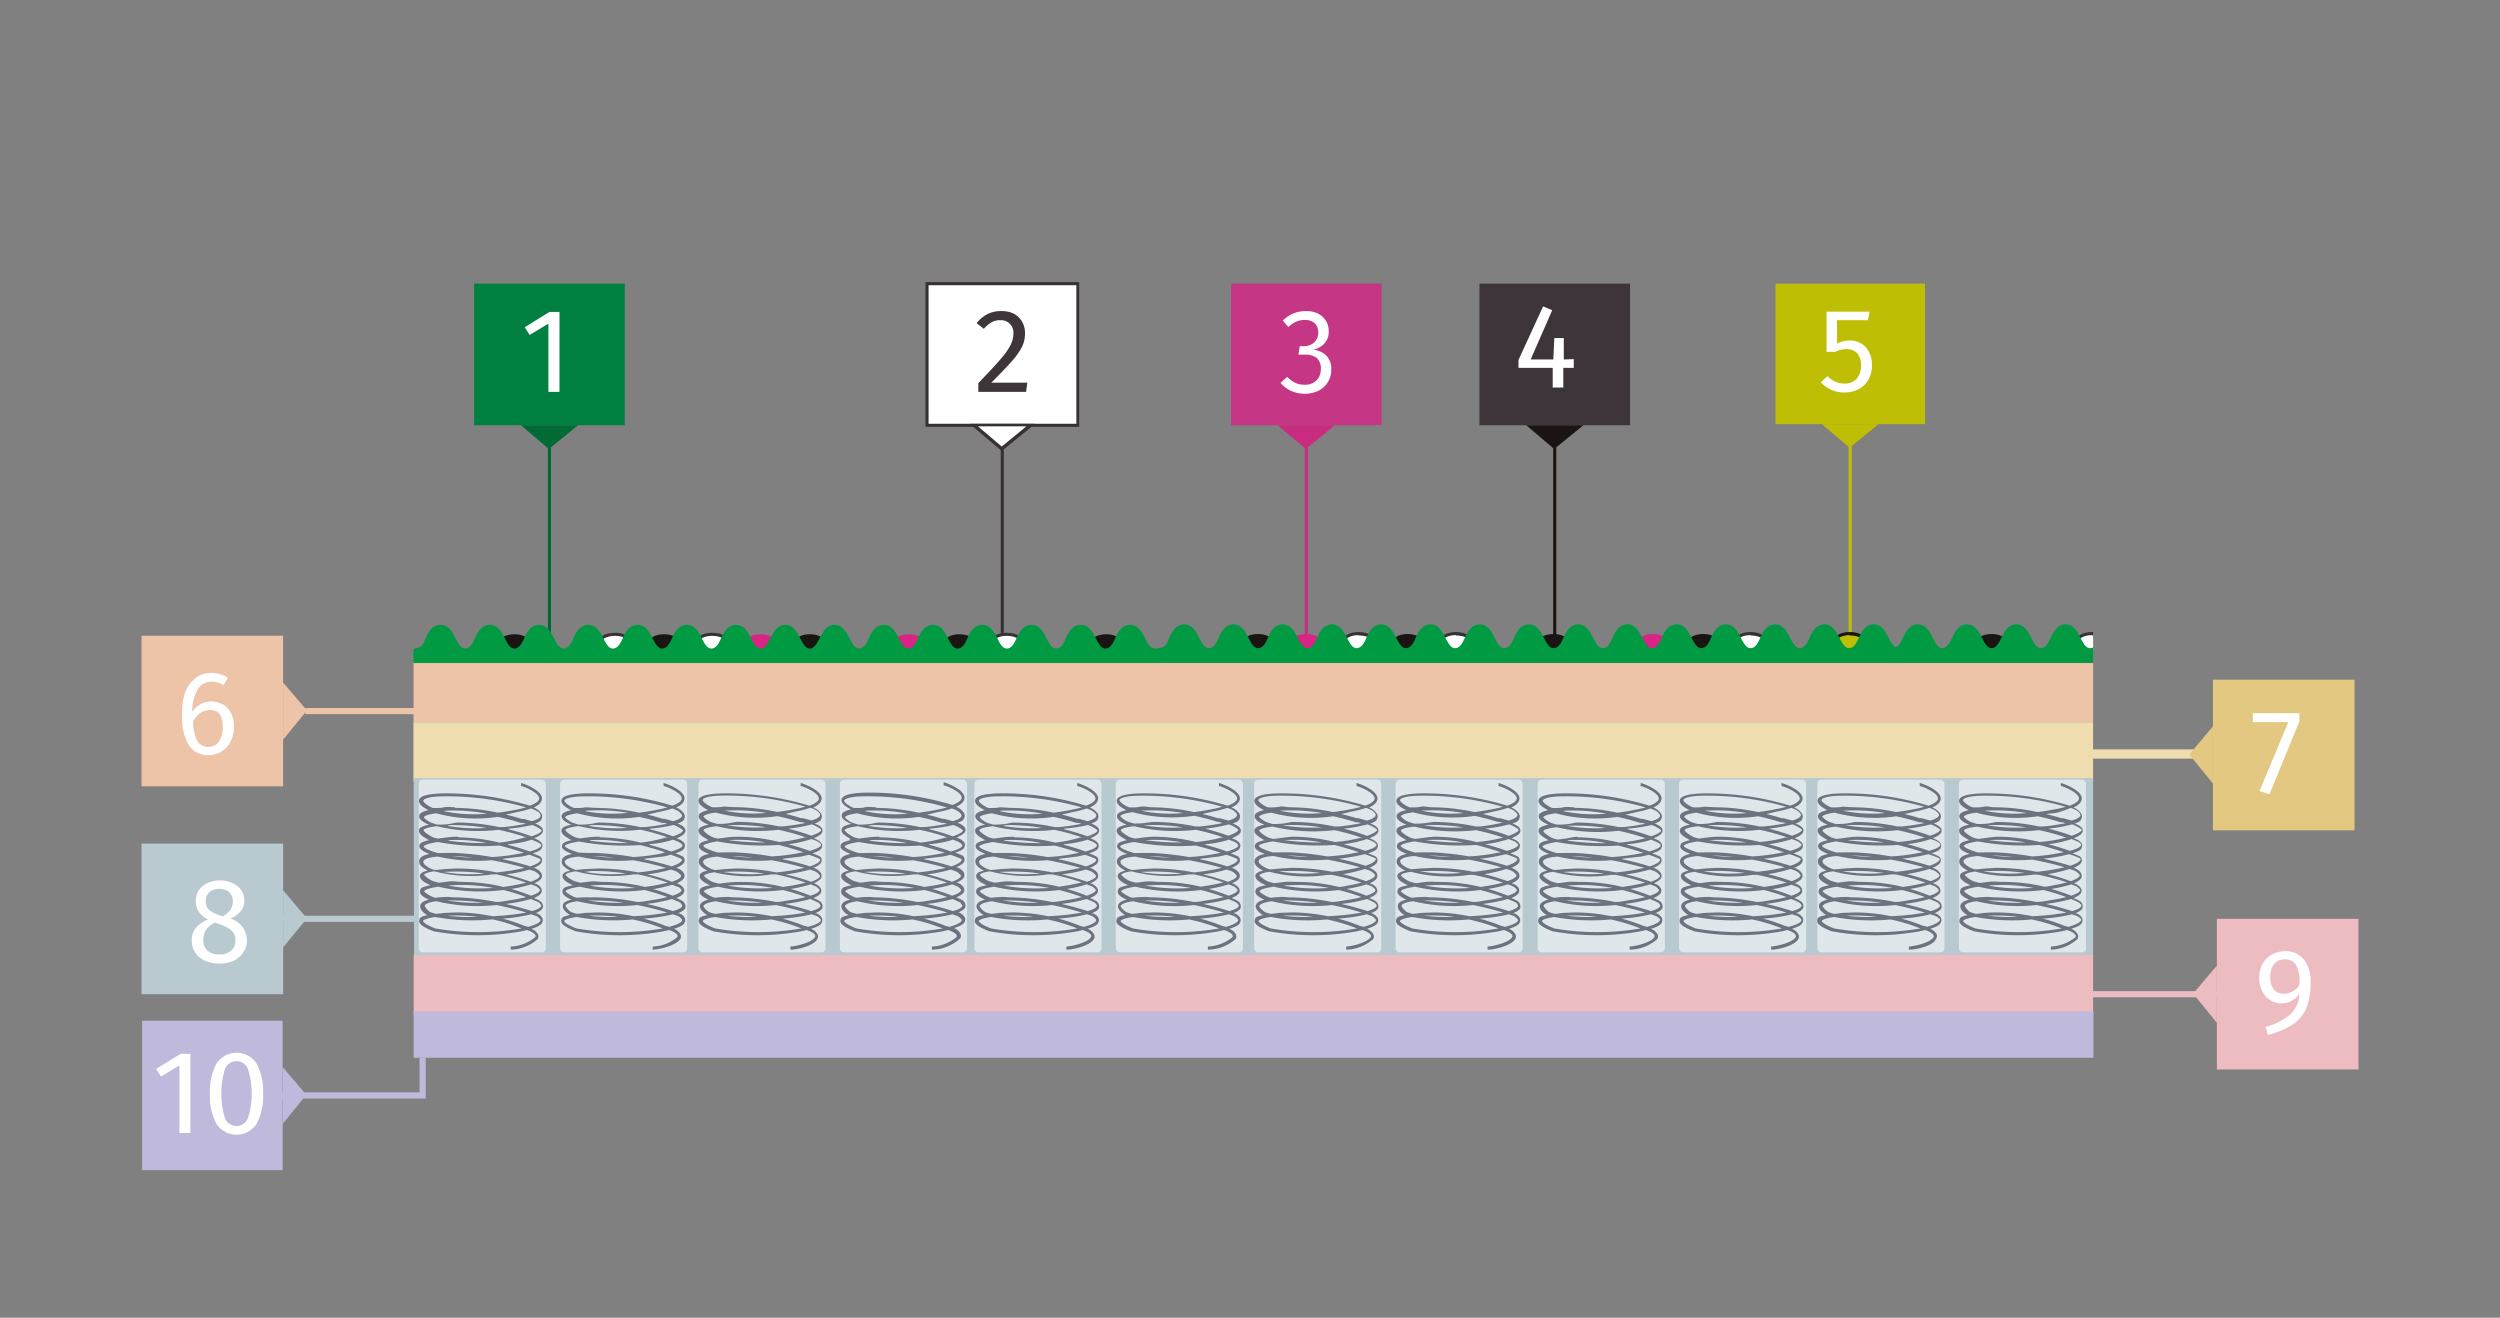 <svg id="Camada_1" data-name="Camada 1" xmlns="http://www.w3.org/2000/svg" xmlns:xlink="http://www.w3.org/1999/xlink" viewBox="0 0 203 107"><rect x="0" y="0" width="203" height="107" fill="#808080" stroke="none"/><defs><style>.cls-1{fill:none;}.cls-2{fill:#c92b7e;}.cls-3{fill:#c53684;}.cls-4{fill:#fff;}.cls-5{fill:#1a1413;}.cls-6{fill:#3e353b;}.cls-7{fill:#edc4a8;}.cls-8{fill:#006736;}.cls-9{fill:#008040;}.cls-10{fill:#006b37;}.cls-11{fill:#373136;}.cls-12{clip-path:url(#clip-path);}.cls-13{fill:#d82585;}.cls-14{fill:#009a43;}.cls-15{fill:#bfbe03;}.cls-16{fill:#efddb0;}.cls-17{fill:#b8c9cf;}.cls-18{fill:#ecbcc1;}.cls-19{fill:#e2c880;}.cls-20{fill:#bebe04;}.cls-21{opacity:0.77;}.cls-22{opacity:0.72;}.cls-23{fill:#555866;}.cls-24{fill:#bfb9dc;}</style><clipPath id="clip-path"><rect class="cls-1" x="28.98" y="11.58" width="140.98" height="77.43"/></clipPath></defs><rect class="cls-2" x="105.95" y="36.33" width="0.25" height="17.08"/><rect class="cls-3" x="99.96" y="23.03" width="12.23" height="11.5"/><polygon class="cls-2" points="103.75 34.53 106.03 36.46 108.39 34.53 103.75 34.53"/><path class="cls-4" d="M107,25.45a1.7,1.7,0,0,1,.67.6,1.61,1.61,0,0,1,.22.83,1.38,1.38,0,0,1-.34,1,1.72,1.72,0,0,1-.92.52,1.68,1.68,0,0,1,1.06.47,1.5,1.5,0,0,1,.41,1.11,1.89,1.89,0,0,1-1,1.73,2.58,2.58,0,0,1-1.17.26,2.74,2.74,0,0,1-1.08-.22,2.52,2.52,0,0,1-.87-.66l.54-.49a2.14,2.14,0,0,0,.65.48,1.63,1.63,0,0,0,.73.16,1.34,1.34,0,0,0,1-.35,1.25,1.25,0,0,0,.35-.92,1.11,1.11,0,0,0-.34-.91,1.55,1.55,0,0,0-1-.26h-.48l.11-.69h.33a1.24,1.24,0,0,0,.84-.3,1.08,1.08,0,0,0,.33-.84,1,1,0,0,0-.29-.73,1.17,1.17,0,0,0-.79-.26,1.73,1.73,0,0,0-.69.13,2.25,2.25,0,0,0-.65.45l-.46-.53a2.61,2.61,0,0,1,1.85-.77A2.18,2.18,0,0,1,107,25.45Z"/><rect class="cls-5" x="126.12" y="36.33" width="0.25" height="17.08"/><rect class="cls-6" x="120.13" y="23.03" width="12.23" height="11.5"/><polygon class="cls-5" points="123.93 34.53 126.2 36.46 128.57 34.53 123.93 34.53"/><path class="cls-4" d="M127.79,29.16v.71h-.85v1.6h-.86v-1.6H123.3v-.64l2-4.35.74.31-1.75,4h1.84l.08-1.74h.77v1.74Z"/><rect class="cls-7" x="24.79" y="57.49" width="17.08" height="0.5"/><rect class="cls-7" x="11.49" y="51.62" width="11.5" height="12.23"/><polygon class="cls-7" points="22.99 55.42 24.92 57.69 22.99 60.06 22.99 55.42"/><rect class="cls-8" x="44.49" y="36.33" width="0.25" height="19.41"/><rect class="cls-9" x="38.5" y="23.03" width="12.23" height="11.5"/><polygon class="cls-10" points="42.3 34.53 44.57 36.46 46.94 34.53 42.3 34.53"/><path class="cls-4" d="M45.43,25.33v6.49h-.9V26.28L43,27.2l-.39-.63,2-1.24Z"/><rect class="cls-11" x="81.26" y="36.33" width="0.25" height="15.22"/><rect class="cls-4" x="75.27" y="23.03" width="12.23" height="11.5"/><path class="cls-11" d="M87.63,34.66H75.15V22.91H87.63ZM75.4,34.41h12V23.16h-12Z"/><polygon class="cls-4" points="79.07 34.53 81.34 36.46 83.71 34.53 79.07 34.53"/><path class="cls-11" d="M81.34,36.62l-2.61-2.21h5.33Zm-1.93-2,1.93,1.64,2-1.64Z"/><path class="cls-6" d="M82.3,25.46A1.74,1.74,0,0,1,83.23,27,2.52,2.52,0,0,1,83,28.14a5.6,5.6,0,0,1-.82,1.17c-.37.43-.93,1-1.68,1.76h2.92l-.1.75H79.44v-.71c.87-.9,1.48-1.56,1.85-2a5.46,5.46,0,0,0,.77-1.1,2.13,2.13,0,0,0,.23-1A1,1,0,0,0,81.23,26a1.42,1.42,0,0,0-.7.16,2.48,2.48,0,0,0-.64.54l-.59-.46a2.77,2.77,0,0,1,.89-.74,2.39,2.39,0,0,1,1.09-.24A2.25,2.25,0,0,1,82.3,25.46Z"/><g class="cls-12"><ellipse class="cls-5" cx="41.77" cy="52.21" rx="1.27" ry="0.71"/><ellipse class="cls-5" cx="53.92" cy="52.21" rx="1.27" ry="0.71"/><ellipse class="cls-5" cx="65.76" cy="52.21" rx="1.27" ry="0.71"/><ellipse class="cls-5" cx="77.91" cy="52.21" rx="1.27" ry="0.71"/><ellipse class="cls-13" cx="73.82" cy="52.21" rx="1.27" ry="0.71"/><ellipse class="cls-13" cx="61.75" cy="52.21" rx="1.27" ry="0.71"/><ellipse class="cls-5" cx="89.82" cy="52.21" rx="1.27" ry="0.71"/><ellipse class="cls-4" cx="81.75" cy="52.21" rx="1.27" ry="0.71"/><path class="cls-11" d="M81.75,53.05c-.78,0-1.4-.37-1.4-.84s.62-.83,1.4-.83,1.4.36,1.4.83S82.54,53.05,81.75,53.05Zm0-1.42c-.62,0-1.15.26-1.15.58s.53.59,1.15.59,1.15-.27,1.15-.59S82.37,51.63,81.75,51.63Z"/><ellipse class="cls-4" cx="49.94" cy="52.21" rx="1.27" ry="0.71"/><path class="cls-11" d="M49.94,53.05c-.79,0-1.4-.37-1.4-.84s.61-.83,1.4-.83,1.39.36,1.39.83S50.72,53.05,49.94,53.05Zm0-1.42c-.63,0-1.15.26-1.15.58s.52.59,1.15.59,1.14-.27,1.14-.59S50.56,51.63,49.94,51.63Z"/><ellipse class="cls-4" cx="57.83" cy="52.21" rx="1.27" ry="0.71"/><path class="cls-11" d="M57.83,53.05c-.79,0-1.4-.37-1.4-.84s.61-.83,1.4-.83,1.4.36,1.4.83S58.61,53.05,57.83,53.05Zm0-1.42c-.62,0-1.15.26-1.15.58s.53.59,1.15.59S59,52.53,59,52.21,58.45,51.63,57.83,51.63Z"/><path class="cls-14" d="M94.05,52.66h-.29c-.33,0-.51-.31-.78-.83s-.57-1.09-1.22-1.09-1,.58-1.21,1.09-.46.83-.79.83-.51-.31-.78-.83-.57-1.09-1.22-1.09-1,.58-1.21,1.09-.46.83-.79.83-.52-.31-.79-.83-.56-1.09-1.21-1.09-1,.58-1.22,1.09-.45.83-.78.83-.52-.31-.78-.83-.57-1.09-1.22-1.09-1,.58-1.21,1.09-.46.83-.79.83-.52-.31-.78-.83-.57-1.09-1.22-1.09-1,.58-1.22,1.09-.45.83-.78.83-.51-.31-.78-.83-.57-1.09-1.22-1.09-1,.58-1.21,1.09-.46.83-.79.83-.51-.31-.78-.83-.57-1.09-1.22-1.09-.94.58-1.21,1.09-.46.83-.79.83-.51-.31-.78-.83-.57-1.09-1.22-1.09-.94.58-1.21,1.09-.46.83-.78.83-.52-.31-.79-.83-.57-1.09-1.21-1.09-1,.58-1.22,1.09-.45.83-.78.83-.52-.31-.78-.83-.57-1.09-1.22-1.09-1,.58-1.21,1.09-.46.83-.79.83-.51-.31-.78-.83-.57-1.09-1.22-1.09-1,.58-1.21,1.09-.46.83-.79.83-.51-.31-.78-.83-.57-1.09-1.22-1.09-1,.58-1.21,1.09-.46.83-.79.83-.51-.31-.78-.83-.57-1.09-1.22-1.09-1,.58-1.21,1.09-.46.83-.79.83-.51-.31-.78-.83-.57-1.09-1.22-1.09-1,.58-1.21,1.09-.46.83-.79.83-.51-.31-.78-.83-.57-1.09-1.22-1.09-1,.58-1.21,1.09-.33.79-.93.84c-.07,0-.05.63-.05.63,1.61-.23,60.39-.09,60.48-.12A4.86,4.86,0,0,0,94.05,52.66Z"/><rect class="cls-14" x="33.58" y="52.93" width="60.48" height="0.92"/><ellipse class="cls-5" cx="102.15" cy="52.19" rx="1.27" ry="0.71"/><ellipse class="cls-5" cx="114.3" cy="52.19" rx="1.27" ry="0.71"/><ellipse class="cls-5" cx="126.14" cy="52.19" rx="1.27" ry="0.71"/><ellipse class="cls-5" cx="138.3" cy="52.19" rx="1.27" ry="0.71"/><ellipse class="cls-13" cx="134.21" cy="52.19" rx="1.27" ry="0.71"/><ellipse class="cls-13" cx="106.07" cy="52.19" rx="1.27" ry="0.71"/><ellipse class="cls-15" cx="150.21" cy="52.19" rx="1.27" ry="0.71"/><path class="cls-5" d="M150.21,53c-.79,0-1.4-.37-1.4-.84s.61-.84,1.4-.84,1.4.37,1.4.84S151,53,150.21,53Zm0-1.43c-.62,0-1.15.27-1.15.59s.53.59,1.15.59,1.15-.27,1.15-.59S150.83,51.6,150.21,51.6Z"/><ellipse class="cls-4" cx="142.14" cy="52.19" rx="1.27" ry="0.71"/><path class="cls-11" d="M142.14,53c-.79,0-1.4-.37-1.4-.84s.61-.84,1.4-.84,1.4.37,1.4.84S142.92,53,142.14,53Zm0-1.43c-.62,0-1.15.27-1.15.59s.53.59,1.15.59,1.15-.27,1.15-.59S142.76,51.6,142.14,51.6Z"/><ellipse class="cls-4" cx="110.32" cy="52.19" rx="1.27" ry="0.71"/><path class="cls-11" d="M110.32,53c-.78,0-1.4-.37-1.4-.84s.62-.84,1.4-.84,1.4.37,1.4.84S111.11,53,110.32,53Zm0-1.43c-.62,0-1.15.27-1.15.59s.53.59,1.15.59,1.15-.27,1.15-.59S111,51.6,110.32,51.6Z"/><ellipse class="cls-4" cx="118.22" cy="52.19" rx="1.27" ry="0.71"/><path class="cls-11" d="M118.22,53c-.79,0-1.4-.37-1.4-.84s.61-.84,1.4-.84,1.4.37,1.4.84S119,53,118.22,53Zm0-1.43c-.62,0-1.15.27-1.15.59s.53.59,1.15.59,1.15-.27,1.15-.59S118.84,51.6,118.22,51.6Z"/><path class="cls-14" d="M154.44,52.63h-.29c-.33,0-.52-.32-.79-.83s-.56-1.1-1.21-1.1-1,.58-1.22,1.1-.45.83-.78.83-.52-.32-.79-.83-.56-1.1-1.21-1.1-1,.58-1.22,1.1-.45.83-.78.83-.52-.32-.79-.83-.56-1.1-1.21-1.1-1,.58-1.22,1.1-.45.83-.78.83-.52-.32-.79-.83-.56-1.1-1.21-1.1-1,.58-1.22,1.1-.45.83-.78.83-.52-.32-.79-.83-.56-1.1-1.21-1.1-1,.58-1.22,1.1-.45.83-.78.83-.52-.32-.79-.83-.56-1.1-1.21-1.1-1,.58-1.21,1.1-.46.83-.79.83-.51-.32-.78-.83-.57-1.1-1.22-1.1-1,.58-1.21,1.1-.46.83-.79.83-.51-.32-.78-.83-.57-1.1-1.22-1.1-1,.58-1.21,1.1-.46.83-.79.83-.51-.32-.78-.83-.57-1.1-1.21-1.1-1,.58-1.22,1.1-.45.83-.78.83-.52-.32-.79-.83-.56-1.1-1.21-1.1-1,.58-1.21,1.1-.46.83-.79.83-.51-.32-.78-.83-.57-1.1-1.22-1.1-1,.58-1.21,1.1-.46.83-.79.83-.51-.32-.78-.83-.57-1.1-1.22-1.1-1,.58-1.21,1.1-.46.83-.79.83-.51-.32-.78-.83-.57-1.1-1.22-1.1-1,.58-1.21,1.1-.46.83-.79.83-.51-.32-.78-.83-.57-1.1-1.22-1.1-1,.58-1.21,1.1-.46.83-.79.83-.51-.32-.78-.83-.57-1.1-1.22-1.1-1,.58-1.21,1.1-.33.79-.93.84c-.08,0-.06.62-.06.62,1.62-.23,60.4-.09,60.49-.12A4.88,4.88,0,0,0,154.44,52.63Z"/><rect class="cls-14" x="93.96" y="52.9" width="60.48" height="0.92"/><ellipse class="cls-5" cx="161.71" cy="52.19" rx="1.27" ry="0.71"/><ellipse class="cls-5" cx="173.86" cy="52.19" rx="1.27" ry="0.71"/><ellipse class="cls-5" cx="185.7" cy="52.19" rx="1.27" ry="0.71"/><ellipse class="cls-5" cx="197.86" cy="52.19" rx="1.27" ry="0.71"/><ellipse class="cls-13" cx="193.77" cy="52.19" rx="1.27" ry="0.71"/><ellipse class="cls-13" cx="181.7" cy="52.19" rx="1.27" ry="0.71"/><ellipse class="cls-4" cx="201.7" cy="52.19" rx="1.27" ry="0.71"/><path class="cls-11" d="M201.7,53c-.79,0-1.4-.37-1.4-.84s.61-.84,1.4-.84,1.4.37,1.4.84S202.48,53,201.7,53Zm0-1.43c-.62,0-1.15.27-1.15.59s.53.59,1.15.59,1.15-.27,1.15-.59S202.32,51.6,201.7,51.6Z"/><ellipse class="cls-4" cx="169.88" cy="52.19" rx="1.27" ry="0.71"/><path class="cls-11" d="M169.88,53c-.78,0-1.4-.37-1.4-.84s.62-.84,1.4-.84,1.4.37,1.4.84S170.67,53,169.88,53Zm0-1.43c-.62,0-1.15.27-1.15.59s.53.59,1.15.59,1.15-.27,1.15-.59S170.51,51.6,169.88,51.6Z"/><ellipse class="cls-4" cx="177.78" cy="52.19" rx="1.27" ry="0.71"/><path class="cls-11" d="M177.78,53c-.79,0-1.4-.37-1.4-.84s.61-.84,1.4-.84,1.4.37,1.4.84S178.56,53,177.78,53Zm0-1.43c-.63,0-1.15.27-1.15.59s.52.59,1.15.59,1.15-.27,1.15-.59S178.4,51.6,177.78,51.6Z"/><path class="cls-14" d="M214,52.63h-.29c-.33,0-.52-.32-.79-.83s-.56-1.1-1.21-1.1-1,.58-1.22,1.1-.45.83-.78.83-.52-.32-.79-.83-.56-1.1-1.21-1.1-1,.58-1.22,1.1-.45.83-.78.83-.52-.32-.79-.83-.57-1.1-1.21-1.1-1,.58-1.22,1.1-.45.83-.78.83-.52-.32-.79-.83-.56-1.1-1.21-1.1-1,.58-1.22,1.1-.45.83-.78.83-.52-.32-.79-.83-.57-1.1-1.21-1.1-1,.58-1.22,1.1-.45.83-.78.83-.52-.32-.79-.83-.56-1.1-1.21-1.1-1,.58-1.22,1.1-.45.83-.78.83-.52-.32-.78-.83-.57-1.1-1.22-1.1-1,.58-1.21,1.1-.46.83-.79.83-.51-.32-.78-.83-.57-1.1-1.22-1.1-1,.58-1.21,1.1-.46.83-.79.83-.51-.32-.78-.83-.57-1.1-1.22-1.1-.94.58-1.21,1.1-.46.83-.78.83-.52-.32-.79-.83-.56-1.1-1.21-1.1-.95.58-1.22,1.1-.45.83-.78.83-.51-.32-.78-.83-.57-1.1-1.22-1.1-.95.58-1.21,1.1-.46.83-.79.83-.52-.32-.78-.83-.57-1.1-1.22-1.1-.95.58-1.21,1.1-.46.83-.79.83-.51-.32-.78-.83-.57-1.1-1.22-1.1-.95.58-1.21,1.1-.46.83-.79.83-.52-.32-.78-.83-.57-1.1-1.22-1.1-.95.58-1.21,1.1-.46.83-.79.83-.52-.32-.78-.83-.57-1.1-1.22-1.1-.95.58-1.21,1.1-.33.79-.93.84c-.08,0-.06.62-.06.62,1.62-.23,60.39-.09,60.49-.12A4.88,4.88,0,0,0,214,52.63Z"/><rect class="cls-14" x="153.52" y="52.9" width="60.48" height="0.92"/><rect class="cls-7" x="33.58" y="53.84" width="157.88" height="4.8"/><rect class="cls-16" x="33.57" y="58.64" width="157.88" height="4.8"/><polygon class="cls-17" points="191.5 77.69 33.62 77.69 33.59 63.18 191.47 63.18 191.5 77.69"/><rect class="cls-18" x="33.59" y="77.55" width="157.88" height="4.84"/></g><path class="cls-4" d="M18.1,57.19a1.64,1.64,0,0,1,.65.7A2.34,2.34,0,0,1,19,59a2.63,2.63,0,0,1-.28,1.21,1.93,1.93,0,0,1-.75.82,2,2,0,0,1-1,.28,1.79,1.79,0,0,1-1.66-.84,4.34,4.34,0,0,1-.52-2.32A5.34,5.34,0,0,1,15,56.32a2.78,2.78,0,0,1,.85-1.24,2,2,0,0,1,1.31-.44,2.34,2.34,0,0,1,1.34.4l-.35.59a1.84,1.84,0,0,0-1-.28,1.25,1.25,0,0,0-1.11.67,3.6,3.6,0,0,0-.44,1.79,1.86,1.86,0,0,1,2.46-.62Zm-.31,3a2,2,0,0,0,.3-1.16c0-.92-.35-1.38-1-1.38a1.46,1.46,0,0,0-.79.23,2,2,0,0,0-.61.66A3.37,3.37,0,0,0,16,60.13a1,1,0,0,0,.95.51A1,1,0,0,0,17.79,60.21Z"/><rect class="cls-17" x="22.24" y="74.36" width="17.08" height="0.5"/><rect class="cls-17" x="11.49" y="68.5" width="11.5" height="12.23"/><polygon class="cls-17" points="22.99 72.29 24.92 74.57 22.99 76.93 22.99 72.29"/><path class="cls-4" d="M20.05,76.37a1.66,1.66,0,0,1-.29.95A1.94,1.94,0,0,1,19,78a2.7,2.7,0,0,1-1.16.24A2.87,2.87,0,0,1,16.63,78a1.8,1.8,0,0,1-.78-.65,1.73,1.73,0,0,1-.28-1,1.53,1.53,0,0,1,.33-1,2.33,2.33,0,0,1,1-.68,2,2,0,0,1-.76-.64,1.59,1.59,0,0,1-.24-.88,1.5,1.5,0,0,1,.27-.9,1.79,1.79,0,0,1,.73-.57,2.46,2.46,0,0,1,1.92,0,1.69,1.69,0,0,1,.73.55,1.45,1.45,0,0,1,.29.9,1.29,1.29,0,0,1-.28.84,2.47,2.47,0,0,1-.83.63A1.85,1.85,0,0,1,20.05,76.37Zm-1.29.83a1,1,0,0,0,.36-.82,1.17,1.17,0,0,0-.14-.59,1.19,1.19,0,0,0-.44-.42A4.36,4.36,0,0,0,17.7,75l-.24-.09a1.67,1.67,0,0,0-.72.59,1.52,1.52,0,0,0-.23.88,1,1,0,0,0,.34.82,1.43,1.43,0,0,0,1,.3A1.36,1.36,0,0,0,18.76,77.2ZM17,72.44a1,1,0,0,0-.29.75.88.88,0,0,0,.28.71,3,3,0,0,0,.92.45l.17.06a1.93,1.93,0,0,0,.63-.54,1.19,1.19,0,0,0,.19-.69,1,1,0,0,0-.28-.73,1.16,1.16,0,0,0-.82-.27A1.2,1.2,0,0,0,17,72.44Z"/><rect class="cls-16" x="151.54" y="60.85" width="26.67" height="0.75"/><rect class="cls-19" x="179.69" y="55.19" width="11.5" height="12.23"/><polygon class="cls-19" points="179.69 58.98 177.77 61.26 179.69 63.63 179.69 58.98"/><path class="cls-4" d="M186.71,57.91v.67l-2.43,5.92-.81-.27,2.34-5.59h-2.88v-.73Z"/><rect class="cls-18" x="154.1" y="80.48" width="26.67" height="0.5"/><rect class="cls-18" x="180.01" y="74.61" width="11.5" height="12.23"/><polygon class="cls-18" points="180.01 78.41 178.08 80.68 180.01 83.05 180.01 78.41"/><path class="cls-4" d="M187.08,77.92a2.84,2.84,0,0,1,.54,1.84,5.32,5.32,0,0,1-.36,2.14,3,3,0,0,1-1.1,1.3,7.46,7.46,0,0,1-2,.84l-.2-.66a5,5,0,0,0,2-1,2.35,2.35,0,0,0,.74-1.68,1.7,1.7,0,0,1-.6.56,1.73,1.73,0,0,1-.85.21,1.59,1.59,0,0,1-.91-.26,1.75,1.75,0,0,1-.65-.72,2.42,2.42,0,0,1-.24-1.11,2.32,2.32,0,0,1,.28-1.14,1.93,1.93,0,0,1,.76-.74,2.14,2.14,0,0,1,1-.26A1.83,1.83,0,0,1,187.08,77.92Zm-.37,2a3,3,0,0,0-.26-1.55,1,1,0,0,0-.91-.47,1.07,1.07,0,0,0-.88.38,1.63,1.63,0,0,0-.31,1.07,1.53,1.53,0,0,0,.29,1,1,1,0,0,0,.78.34A1.53,1.53,0,0,0,186.71,80Z"/><rect class="cls-15" x="150.11" y="36.22" width="0.25" height="15.09"/><rect class="cls-20" x="144.17" y="23.03" width="12.14" height="11.41"/><polygon class="cls-20" points="147.93 34.44 150.19 36.35 152.54 34.44 147.93 34.44"/><path class="cls-4" d="M151.68,26h-2.51v1.9a2.21,2.21,0,0,1,1-.25,1.73,1.73,0,0,1,1.33.54,2.14,2.14,0,0,1,.5,1.5,2.23,2.23,0,0,1-.28,1.13,1.93,1.93,0,0,1-.78.77,2.47,2.47,0,0,1-1.17.28,2.52,2.52,0,0,1-1.05-.21,2.77,2.77,0,0,1-.86-.61l.52-.51a2.34,2.34,0,0,0,.64.45,1.72,1.72,0,0,0,.74.15,1.28,1.28,0,0,0,1-.38,1.59,1.59,0,0,0,.35-1.09,1.4,1.4,0,0,0-.32-1,1.17,1.17,0,0,0-.86-.32,2.16,2.16,0,0,0-.46.05,2.54,2.54,0,0,0-.45.17h-.7V25.31h3.49Z"/><g class="cls-21"><g class="cls-22"><rect class="cls-4" x="34" y="63.31" width="10.32" height="14.02" rx="0.32"/></g><path class="cls-23" d="M41.55,77.11h-.08l0-.25a3.32,3.32,0,0,0,2-.77.14.14,0,0,0,0-.16c-.07-.16-.38-.31-.68-.41l-.42.1a20.1,20.1,0,0,1-7.16,0c-.84-.32-1.21-.59-1.17-.87s.14-.32.71-.45l-.05,0c-.07,0-.67-.4-.57-.79.06-.21.28-.36.7-.46-.34-.14-.76-.38-.73-.67s.15-.35.85-.5c-.23-.1-.91-.41-.85-.78,0-.14.14-.29.63-.41a1.82,1.82,0,0,1-.54-.37.51.51,0,0,1-.12-.54c.09-.21.35-.35.8-.44-.58-.22-.83-.42-.82-.64s.15-.33.83-.49l-.06,0-.13-.07c-.29-.17-.74-.43-.66-.74,0-.15.18-.31.8-.44-.22-.08-.84-.35-.79-.71,0-.15.15-.33.76-.47-.3-.14-.83-.44-.78-.79s.68-.54,2-.57a23.66,23.66,0,0,1,7,1c.64-.23.76-.45.76-.59,0-.47-1.3-1-1.47-1l0-.25c.07,0,1.63.52,1.7,1.22,0,.3-.19.55-.67.77a1.24,1.24,0,0,1,.32.18c.19.15.43.38.35.65s-.15.31-.56.47c.38.15.64.33.64.57s-.23.42-.72.62l.33.15c.12.08.39.25.34.51s-.15.36-.78.57l.52.21a.37.37,0,0,1,.23.39c0,.22-.26.42-.69.59l.06,0c.07,0,.66.27.63.66,0,.16-.12.36-.63.58l.15.06c.06,0,.5.24.46.58,0,.15-.13.35-.64.56a3.73,3.73,0,0,1,.44.21.54.54,0,0,1,.3.53c-.05.19-.25.35-.62.5l.1,0c.06,0,.53.23.5.58s-.32.48-.92.68a1,1,0,0,1,.52.43.42.42,0,0,1,0,.39A3.41,3.41,0,0,1,41.55,77.11Zm-6.2-2.65c-.92.13-1,.3-1,.32s0,.22,1,.61a20.63,20.63,0,0,0,7,0h0A14.23,14.23,0,0,0,40,74.65,16.52,16.52,0,0,1,35.35,74.46Zm5.46.13a14.73,14.73,0,0,1,1.77.59l.31.08c.94-.26,1-.48,1-.55s-.23-.28-.35-.33l-.4-.14A13.76,13.76,0,0,1,40.81,74.59Zm-4.49-.23a16.85,16.85,0,0,0,2.46.09A14,14,0,0,0,36.32,74.36Zm.75-.27A14.86,14.86,0,0,1,40,74.4l.74-.05a18.48,18.48,0,0,0,2-.25,23.55,23.55,0,0,0-2.43-.61,14.42,14.42,0,0,1-4.88-.31c-.8.11-.93.29-.94.36s.24.4.44.52a4.22,4.22,0,0,0,.46.14c.23,0,.5-.06.81-.08Zm4-.69c.91.21,1.66.43,2.12.58.63-.17.74-.35.76-.42s-.12-.22-.17-.26-.25-.13-.67-.3a13,13,0,0,1-1.61.34Zm-4.77-.28a14.87,14.87,0,0,0,2.9.18,17.22,17.22,0,0,0-2.71-.18Zm.43-.26a19,19,0,0,1,3.56.38c.37,0,.76-.08,1.17-.15a10.71,10.71,0,0,0,1.26-.25,16.18,16.18,0,0,0-1.85-.57A15.05,15.05,0,0,1,35.59,72c-1.09.16-1.15.35-1.15.38s.39.36.86.51l.13,0a8.16,8.16,0,0,1,1.07-.06Zm4.78-.68c.65.19,1.2.39,1.61.55.63-.2.72-.38.73-.44s-.2-.27-.31-.32l-.41-.16a11.34,11.34,0,0,1-1.43.34Zm-5.14-.27a14.84,14.84,0,0,0,3.7.19,13.49,13.49,0,0,0-3.55-.2Zm1.16-.3a14.48,14.48,0,0,1,3.35.41l.78-.12c.43-.08.78-.16,1.06-.23A18.3,18.3,0,0,0,40.32,71l-.35,0a11.77,11.77,0,0,1-4.71-.25c-.76.11-.82.26-.82.29s.35.36.7.5l.46.13c.26,0,.56-.07.91-.1S37.2,71.61,37.54,71.61ZM41.09,71a18.93,18.93,0,0,1,2,.6c.65-.22.73-.4.74-.47s-.27-.33-.47-.4l-.36-.12A12.69,12.69,0,0,1,41.09,71Zm-5.1-.2a12.62,12.62,0,0,0,3.36.13,16.31,16.31,0,0,0-2.85-.15Zm1.07-.28a17,17,0,0,1,3.27.32,17.17,17.17,0,0,0,2.27-.37,26.29,26.29,0,0,0-2.67-.62,14.61,14.61,0,0,1-4.35-.29l-.08,0c-.87.07-1.07.26-1.12.36s.09.27.09.27a1.87,1.87,0,0,0,.82.45c.31,0,.7-.07,1.2-.09Zm3.79-.74a22.32,22.32,0,0,1,2.2.57c.74-.24.83-.45.84-.51s-.06-.11-.09-.12-.31-.14-.82-.32a6.06,6.06,0,0,1-.67.16C41.83,69.6,41.34,69.68,40.85,69.73Zm-4.19-.27a16.78,16.78,0,0,0,1.76.13c-.48-.06-1-.1-1.49-.12Zm-.39-.25h.67a23.89,23.89,0,0,1,3,.33,15.36,15.36,0,0,0,2.31-.29l.29-.06c-.56-.18-1.26-.4-2-.58a20.14,20.14,0,0,1-5-.29c-1.11.18-1.14.35-1.14.36s0,.2,1.14.54Zm5-.66c.69.18,1.3.38,1.75.54.81-.22.91-.41.93-.47s-.06-.15-.22-.25l-.56-.24a4.41,4.41,0,0,1-.47.14A9.05,9.05,0,0,1,41.24,68.55Zm-4.82-.33a22.39,22.39,0,0,0,3.07.19A11.78,11.78,0,0,0,36.42,68.22Zm.77-.28a15.18,15.18,0,0,1,3.33.43A11.44,11.44,0,0,0,42.6,68l.15,0a17.93,17.93,0,0,0-2.27-.62,14.29,14.29,0,0,1-5-.29c-1,.11-1.08.28-1.09.32s.16.24.55.46l.13.08a2,2,0,0,0,.5.14l.7-.09A7.46,7.46,0,0,1,37.19,67.94Zm4.08-.65a17.8,17.8,0,0,1,1.87.57c.77-.26.82-.44.82-.48s-.4-.32-.78-.44A13.16,13.16,0,0,1,41.27,67.29Zm-5-.28a14,14,0,0,0,3.2.17A15.49,15.49,0,0,0,36.54,67Zm.8-.27a17.08,17.08,0,0,1,3.43.37l.34,0a15.12,15.12,0,0,0,1.86-.28h-.06l-.22-.06-.16,0c-.36-.11-1-.31-1.87-.49a12.28,12.28,0,0,1-5-.29c-.94.12-1,.3-1,.33s.29.32.64.45l.45.14c.29,0,.64,0,1.07-.07Zm4-.64c.55.13,1,.26,1.24.34l.16,0,.22.06.47.13c.53-.15.68-.3.7-.41s0-.22-.26-.39a2.26,2.26,0,0,0-.52-.23,8.17,8.17,0,0,1-1.17.3Zm-5-.27a11.86,11.86,0,0,0,3.44.19A14.71,14.71,0,0,0,36.09,65.83Zm.85-.28a16.77,16.77,0,0,1,3.47.39c.48-.06,1-.14,1.48-.24a7.82,7.82,0,0,0,.82-.19,23.64,23.64,0,0,0-6.56-.9c-1.7,0-1.79.32-1.79.35,0,.18.53.52.79.6l.11,0,.14,0c.19,0,.41,0,.66-.06S36.65,65.55,36.94,65.55Z"/><g class="cls-22"><rect class="cls-4" x="45.48" y="63.31" width="10.32" height="14.02" rx="0.32"/></g><path class="cls-23" d="M53,77.11H53l0-.25a3.28,3.28,0,0,0,2-.77.14.14,0,0,0,0-.16c-.06-.16-.37-.31-.67-.41l-.43.1a20,20,0,0,1-7.15,0c-.85-.32-1.22-.59-1.18-.87s.14-.32.71-.45c0,0,0,0,0,0s-.68-.4-.57-.79c0-.21.28-.36.69-.46-.33-.14-.76-.38-.73-.67s.16-.35.86-.5c-.24-.1-.92-.41-.85-.78,0-.14.13-.29.63-.41a1.79,1.79,0,0,1-.55-.37.53.53,0,0,1-.12-.54c.09-.21.36-.35.81-.44-.59-.22-.84-.42-.82-.64s.14-.33.82-.49l-.06,0-.13-.07c-.29-.17-.74-.43-.66-.74,0-.15.18-.31.8-.44-.22-.08-.84-.35-.79-.71,0-.15.15-.33.77-.47-.31-.14-.83-.44-.79-.79s.68-.54,2-.57a23.12,23.12,0,0,1,7,1c.64-.23.77-.45.77-.59,0-.47-1.31-1-1.48-1l0-.25c.07,0,1.64.52,1.7,1.22,0,.3-.19.55-.67.77a1.57,1.57,0,0,1,.33.18c.19.15.43.38.35.65s-.16.31-.57.47c.38.15.64.33.64.57s-.22.42-.71.62l.32.15c.12.08.39.25.34.51s-.15.36-.77.57a5,5,0,0,1,.51.21.36.36,0,0,1,.24.39c0,.22-.27.42-.7.59l.06,0c.07,0,.67.27.63.66,0,.16-.12.36-.63.58l.16.06s.5.24.45.58c0,.15-.13.35-.64.56a3.73,3.73,0,0,1,.44.21.53.53,0,0,1,.3.53c0,.19-.25.35-.62.5l.1,0c.06,0,.54.23.5.58s-.32.48-.91.68a1,1,0,0,1,.51.43.4.4,0,0,1,0,.39C54.87,76.81,53.47,77.11,53,77.11Zm-6.19-2.65c-.92.13-1,.3-1,.32s0,.22,1,.61a20.69,20.69,0,0,0,7,0h0a13.62,13.62,0,0,0-2.43-.73A16.43,16.43,0,0,1,46.84,74.46Zm5.45.13a15.37,15.37,0,0,1,1.78.59l.3.08c1-.26,1.05-.48,1.05-.55s-.22-.28-.34-.33l-.41-.14A13.76,13.76,0,0,1,52.29,74.59Zm-4.48-.23a16.79,16.79,0,0,0,2.46.09A14.09,14.09,0,0,0,47.81,74.36Zm.74-.27a15,15,0,0,1,2.93.31l.73-.05a18.14,18.14,0,0,0,2-.25,23.55,23.55,0,0,0-2.43-.61,14.32,14.32,0,0,1-4.87-.31c-.81.11-.93.29-.95.36s.24.4.45.52a2.85,2.85,0,0,0,.46.14c.22,0,.49-.06.8-.08Zm4-.69c.92.21,1.66.43,2.12.58.63-.17.75-.35.76-.42s-.12-.22-.17-.26-.25-.13-.67-.3a12.57,12.57,0,0,1-1.61.34Zm-4.77-.28a14.93,14.93,0,0,0,2.9.18A17.06,17.06,0,0,0,48,73.12Zm.43-.26a19.15,19.15,0,0,1,3.57.38c.37,0,.76-.08,1.16-.15a10.94,10.94,0,0,0,1.27-.25,16.18,16.18,0,0,0-1.85-.57A15,15,0,0,1,47.08,72c-1.1.16-1.16.35-1.16.38s.4.36.86.51l.13,0A8.16,8.16,0,0,1,48,72.87ZM53,72.18c.66.19,1.21.39,1.61.55.64-.2.73-.38.73-.44S55.14,72,55,72l-.42-.16a10.92,10.92,0,0,1-1.43.34Zm-5.14-.27a14.88,14.88,0,0,0,3.7.19A13.49,13.49,0,0,0,48,71.9Zm1.16-.3a14.57,14.57,0,0,1,3.36.41l.77-.12c.43-.08.78-.16,1.07-.23A18.74,18.74,0,0,0,51.81,71l-.36,0a11.77,11.77,0,0,1-4.71-.25c-.76.11-.81.26-.82.29s.36.36.71.5l.46.13c.25,0,.55-.07.9-.1S48.69,71.61,49,71.61ZM52.57,71a18.26,18.26,0,0,1,2,.6c.65-.22.73-.4.74-.47s-.27-.33-.46-.4l-.37-.12A12.69,12.69,0,0,1,52.57,71Zm-5.1-.2a12.67,12.67,0,0,0,3.36.13A16.19,16.19,0,0,0,48,70.73Zm1.07-.28a17.21,17.21,0,0,1,3.28.32,17,17,0,0,0,2.26-.37,26.29,26.29,0,0,0-2.67-.62,14.61,14.61,0,0,1-4.35-.29l-.07,0c-.87.07-1.08.26-1.12.36s.08.27.08.27a2,2,0,0,0,.83.45q.45-.06,1.2-.09Zm3.79-.74a22.32,22.32,0,0,1,2.2.57c.74-.24.83-.45.84-.51s-.06-.11-.09-.12-.31-.14-.81-.32a6.29,6.29,0,0,1-.68.16C53.32,69.6,52.83,69.68,52.33,69.73Zm-4.19-.27a16.78,16.78,0,0,0,1.76.13c-.48-.06-1-.1-1.49-.12Zm-.39-.25h.67a24.06,24.06,0,0,1,3,.33,15.39,15.39,0,0,0,2.3-.29L54,69.2c-.55-.18-1.26-.4-2-.58a20.23,20.23,0,0,1-5-.29c-1.1.18-1.13.35-1.13.36s0,.2,1.13.54Zm5-.66c.69.18,1.29.38,1.75.54.8-.22.91-.41.92-.47s-.06-.15-.22-.25-.25-.12-.56-.24a4.41,4.41,0,0,1-.47.14A9.15,9.15,0,0,1,52.73,68.55Zm-4.83-.33a22.44,22.44,0,0,0,3.08.19A11.86,11.86,0,0,0,47.9,68.22Zm.77-.28a15.18,15.18,0,0,1,3.33.43A11.29,11.29,0,0,0,54.08,68l.15,0A18.2,18.2,0,0,0,52,67.37a14.37,14.37,0,0,1-5-.29c-1,.11-1.08.28-1.09.32s.17.24.55.46l.14.08a1.9,1.9,0,0,0,.49.14l.7-.09A7.46,7.46,0,0,1,48.67,67.94Zm4.08-.65a18.91,18.91,0,0,1,1.88.57c.77-.26.81-.44.81-.48s-.4-.32-.77-.44A13.64,13.64,0,0,1,52.75,67.29Zm-5-.28a14.08,14.08,0,0,0,3.21.17A15.59,15.59,0,0,0,48,67Zm.8-.27a17.19,17.19,0,0,1,3.44.37l.33,0a15.67,15.67,0,0,0,1.87-.28h-.07l-.21-.06-.17,0c-.36-.11-1-.31-1.87-.49a12.28,12.28,0,0,1-5-.29c-.94.12-1,.3-1,.33s.3.32.64.45l.46.14c.29,0,.63,0,1.06-.07Zm4-.64c.55.13,1,.26,1.25.34l.16,0,.21.06.47.13c.53-.15.68-.3.71-.41s-.06-.22-.27-.39a2.12,2.12,0,0,0-.51-.23,8.72,8.72,0,0,1-1.18.3Zm-5-.27A11.81,11.81,0,0,0,51,66,14.66,14.66,0,0,0,47.58,65.83Zm.84-.28a16.87,16.87,0,0,1,3.48.39c.47-.06,1-.14,1.47-.24a7.82,7.82,0,0,0,.82-.19,23.58,23.58,0,0,0-6.56-.9c-1.7,0-1.79.32-1.79.35,0,.18.53.52.8.6l.11,0,.13,0c.19,0,.41,0,.66-.06Z"/><g class="cls-22"><rect class="cls-4" x="56.71" y="63.31" width="10.32" height="14.02" rx="0.32"/></g><path class="cls-23" d="M64.26,77.11h-.08l0-.25c.26,0,1.72-.27,2-.77a.17.17,0,0,0,0-.16c-.07-.16-.38-.31-.68-.41l-.43.1a20,20,0,0,1-7.15,0c-.85-.32-1.22-.59-1.18-.87s.14-.32.72-.45c0,0-.05,0-.05,0s-.67-.4-.57-.79c.05-.21.28-.36.69-.46-.33-.14-.76-.38-.73-.67s.16-.35.86-.5c-.24-.1-.92-.41-.85-.78,0-.14.13-.29.63-.41a1.52,1.52,0,0,1-.54-.37.51.51,0,0,1-.13-.54c.09-.21.36-.36.81-.44-.59-.22-.84-.42-.82-.64s.14-.33.82-.49l-.06,0-.12-.07c-.3-.17-.75-.43-.67-.74,0-.15.18-.31.8-.44-.21-.08-.84-.35-.79-.71,0-.15.15-.33.77-.47-.31-.14-.83-.44-.79-.79s.68-.54,2-.57a23.61,23.61,0,0,1,7,1c.64-.23.77-.45.77-.59,0-.47-1.3-1-1.48-1l0-.25c.07,0,1.64.52,1.71,1.22,0,.3-.2.55-.68.77a1.57,1.57,0,0,1,.33.18c.19.15.43.38.35.65s-.16.31-.57.47c.38.15.64.33.64.57s-.22.42-.71.62l.32.15c.12.08.4.25.35.51s-.16.36-.78.57a5,5,0,0,1,.51.21.36.36,0,0,1,.24.39c0,.22-.27.42-.7.59l.06,0c.08,0,.67.27.63.66,0,.16-.12.36-.63.58l.16.06s.5.24.45.58c0,.15-.13.35-.64.56a2.93,2.93,0,0,1,.44.21.53.53,0,0,1,.3.53c0,.19-.25.35-.62.5l.1,0c.06,0,.54.23.5.58s-.31.48-.91.68a1,1,0,0,1,.51.43.4.4,0,0,1,0,.39C66.1,76.81,64.7,77.11,64.26,77.11Zm-6.19-2.65c-.92.13-1,.3-1,.32s0,.22,1,.61a20.69,20.69,0,0,0,7,0h0a13.62,13.62,0,0,0-2.43-.73A16.43,16.43,0,0,1,58.07,74.46Zm5.46.13a15.57,15.57,0,0,1,1.77.59s.15,0,.3.08c1-.26,1.05-.48,1.06-.55s-.23-.28-.35-.33l-.41-.14A13.78,13.78,0,0,1,63.53,74.59ZM59,74.36a16.79,16.79,0,0,0,2.46.09A14,14,0,0,0,59,74.36Zm.74-.27a15,15,0,0,1,2.93.31l.74-.05a17.89,17.89,0,0,0,2-.25A23.55,23.55,0,0,0,63,73.49a14.32,14.32,0,0,1-4.87-.31c-.81.11-.93.29-1,.36s.24.4.45.52a2.85,2.85,0,0,0,.46.14c.22,0,.49-.06.81-.08Zm4-.69c.92.21,1.67.43,2.12.58.64-.17.75-.35.77-.42s-.13-.22-.18-.26-.25-.13-.67-.3a12.19,12.19,0,0,1-1.61.34ZM59,73.12a14.81,14.81,0,0,0,2.89.18,17.06,17.06,0,0,0-2.71-.18Zm.42-.26a19.15,19.15,0,0,1,3.57.38c.37,0,.76-.08,1.16-.15a10.94,10.94,0,0,0,1.27-.25,16.18,16.18,0,0,0-1.85-.57A15,15,0,0,1,58.31,72c-1.09.16-1.15.35-1.16.38s.4.36.87.51l.12,0a8.27,8.27,0,0,1,1.07-.06Zm4.78-.68c.66.19,1.21.39,1.61.55.64-.2.73-.38.74-.44s-.21-.27-.31-.32l-.42-.16a10.53,10.53,0,0,1-1.43.34Zm-5.14-.27a14.88,14.88,0,0,0,3.7.19,13.49,13.49,0,0,0-3.55-.2Zm1.16-.3a14.57,14.57,0,0,1,3.36.41l.77-.12c.44-.08.79-.16,1.07-.23A18.74,18.74,0,0,0,63,71l-.35,0A11.73,11.73,0,0,1,58,70.83c-.77.11-.82.26-.83.29s.36.36.71.5l.46.13c.25,0,.55-.07.9-.1S59.92,71.61,60.25,71.61ZM63.8,71a19.25,19.25,0,0,1,2.06.6c.64-.22.73-.4.73-.47s-.27-.33-.46-.4l-.36-.12A12.85,12.85,0,0,1,63.8,71Zm-5.1-.2a12.67,12.67,0,0,0,3.36.13,16.19,16.19,0,0,0-2.84-.15Zm1.07-.28a17.21,17.21,0,0,1,3.28.32,17,17,0,0,0,2.26-.37,25.65,25.65,0,0,0-2.67-.62,14.67,14.67,0,0,1-4.35-.29l-.07,0c-.87.07-1.08.26-1.12.36s.08.27.08.27a2,2,0,0,0,.83.45c.31,0,.7-.07,1.2-.09Zm3.8-.74c1,.2,1.74.43,2.2.57.73-.24.82-.45.83-.51s-.06-.11-.09-.12a7.54,7.54,0,0,0-.82-.31l-.67.15C64.55,69.6,64.06,69.68,63.57,69.73Zm-4.2-.27a16.78,16.78,0,0,0,1.77.13q-.73-.09-1.5-.12ZM59,69.21h.66a24.06,24.06,0,0,1,3,.33,15.39,15.39,0,0,0,2.3-.29l.28-.05c-.55-.19-1.26-.4-2-.59a20.05,20.05,0,0,1-5-.29c-1.1.18-1.13.35-1.13.36s0,.2,1.14.54Zm5-.66c.69.18,1.29.38,1.75.54.8-.22.91-.41.92-.47s-.06-.15-.21-.25-.26-.12-.57-.24a4.41,4.41,0,0,1-.47.14A9.15,9.15,0,0,1,64,68.55Zm-4.83-.33a20.62,20.62,0,0,0,3,.19A11.68,11.68,0,0,0,59.13,68.22Zm.78-.28a14.6,14.6,0,0,1,3.33.43A11.44,11.44,0,0,0,65.32,68l.14,0a18.2,18.2,0,0,0-2.26-.62,14.37,14.37,0,0,1-5-.29c-1,.11-1.08.28-1.08.32s.16.24.54.46l.14.08a1.9,1.9,0,0,0,.49.14L59,68A7.52,7.52,0,0,1,59.91,67.94ZM64,67.29a18.91,18.91,0,0,1,1.88.57c.77-.26.81-.44.81-.48s-.4-.32-.77-.44A13.64,13.64,0,0,1,64,67.29ZM59,67a14,14,0,0,0,3.2.17A15.59,15.59,0,0,0,59.26,67Zm.79-.27a17.19,17.19,0,0,1,3.44.37l.34,0a15.44,15.44,0,0,0,1.86-.28h-.06l-.22-.06-.17,0c-.35-.11-1-.31-1.86-.49a12.31,12.31,0,0,1-5-.29c-.94.12-1,.3-1,.33s.3.32.64.45l.46.14c.29,0,.64,0,1.06-.07Zm4-.64c.55.13,1,.26,1.25.34l.16,0,.21.06.48.13c.52-.15.67-.3.7-.41s-.06-.22-.27-.39a1.94,1.94,0,0,0-.51-.23,8.72,8.72,0,0,1-1.18.3Zm-5-.27a11.81,11.81,0,0,0,3.43.19A14.62,14.62,0,0,0,58.81,65.83Zm.84-.28a16.87,16.87,0,0,1,3.48.39c.47-.06,1-.14,1.48-.24a8.21,8.21,0,0,0,.81-.19,23.5,23.5,0,0,0-6.55-.9c-1.71,0-1.79.32-1.8.35,0,.18.54.52.8.6l.11,0,.13,0c.19,0,.41,0,.66-.06Z"/><g class="cls-22"><rect class="cls-4" x="68.2" y="63.31" width="10.32" height="14.02" rx="0.32"/></g><path class="cls-23" d="M75.75,77.11h-.08l0-.25a3.32,3.32,0,0,0,2-.77.19.19,0,0,0,0-.16c-.07-.16-.38-.31-.68-.41l-.43.1a20,20,0,0,1-7.15,0c-.84-.32-1.21-.59-1.17-.87s.14-.32.71-.45l-.05,0c-.07,0-.67-.4-.57-.79.06-.21.28-.36.7-.46-.34-.14-.77-.38-.73-.67s.15-.35.85-.5c-.24-.1-.91-.41-.85-.78,0-.14.14-.29.63-.41a1.52,1.52,0,0,1-.54-.37.51.51,0,0,1-.13-.54c.1-.21.36-.36.81-.44-.59-.22-.84-.42-.82-.64s.15-.33.83-.49l-.07,0L69,68.08c-.3-.17-.74-.43-.66-.74,0-.15.18-.31.8-.44-.22-.08-.84-.35-.79-.71,0-.15.14-.33.76-.47-.3-.14-.83-.44-.78-.79s.68-.54,2-.57a23.25,23.25,0,0,1,7,1c.64-.23.76-.45.76-.59,0-.47-1.3-1-1.47-1l0-.25c.07,0,1.63.52,1.7,1.22,0,.3-.2.55-.68.77a1.17,1.17,0,0,1,.33.18c.19.15.43.38.35.65s-.16.31-.57.47c.38.15.65.33.65.57s-.23.42-.72.62l.32.15c.12.08.4.25.35.51s-.15.36-.78.57l.52.21a.37.37,0,0,1,.23.39c0,.22-.26.42-.69.59l.06,0c.07,0,.66.27.62.66,0,.16-.11.36-.63.58l.16.06c.05,0,.5.24.46.58,0,.15-.13.35-.65.56a4.58,4.58,0,0,1,.45.21.52.52,0,0,1,.29.53c0,.19-.25.35-.61.5l.1,0s.53.23.5.58-.32.48-.92.68a1,1,0,0,1,.52.43.42.42,0,0,1,0,.39A3.41,3.41,0,0,1,75.75,77.11Zm-6.2-2.65c-.92.13-1,.3-1,.32s0,.22,1,.61a20.63,20.63,0,0,0,7,0h0a14.14,14.14,0,0,0-2.44-.73A16.43,16.43,0,0,1,69.55,74.46Zm5.46.13a14.73,14.73,0,0,1,1.77.59l.31.08c.94-.26,1-.48,1-.55s-.23-.28-.35-.33l-.4-.14A13.76,13.76,0,0,1,75,74.59Zm-4.49-.23a16.85,16.85,0,0,0,2.46.09A14,14,0,0,0,70.52,74.36Zm.74-.27a15,15,0,0,1,2.93.31l.74-.05a18.48,18.48,0,0,0,2-.25,23.55,23.55,0,0,0-2.43-.61,14.39,14.39,0,0,1-4.88-.31c-.8.11-.93.29-1,.36s.25.4.45.52a4.22,4.22,0,0,0,.46.14c.23,0,.49-.06.81-.08Zm4-.69c.91.21,1.66.43,2.12.58.63-.17.74-.35.76-.42S78,73.34,78,73.3a7.19,7.19,0,0,0-.66-.3,13,13,0,0,1-1.61.34Zm-4.77-.28a14.81,14.81,0,0,0,2.89.18,17,17,0,0,0-2.7-.18Zm.42-.26a19,19,0,0,1,3.57.38c.37,0,.76-.08,1.17-.15a10.71,10.71,0,0,0,1.26-.25,16.18,16.18,0,0,0-1.85-.57A15,15,0,0,1,69.79,72c-1.09.16-1.15.35-1.15.38s.39.36.86.51l.13,0a8,8,0,0,1,1.06-.06Zm4.78-.68c.66.19,1.21.39,1.62.55.63-.2.72-.38.73-.44s-.2-.27-.31-.32l-.41-.16a11.34,11.34,0,0,1-1.43.34Zm-5.13-.27a14.79,14.79,0,0,0,3.69.19,13.41,13.41,0,0,0-3.54-.2Zm1.16-.3a14.48,14.48,0,0,1,3.35.41l.77-.12c.44-.08.79-.16,1.07-.23A18.3,18.3,0,0,0,74.52,71l-.35,0a11.75,11.75,0,0,1-4.71-.25c-.76.11-.82.26-.82.29s.35.36.7.5l.46.13c.26,0,.56-.07.91-.1S71.4,71.61,71.74,71.61ZM75.29,71a19.66,19.66,0,0,1,2,.6c.64-.22.73-.4.74-.47s-.27-.33-.47-.4l-.36-.12A12.94,12.94,0,0,1,75.29,71Zm-5.1-.2a12.62,12.62,0,0,0,3.36.13,16.36,16.36,0,0,0-2.85-.15Zm1.06-.28a17,17,0,0,1,3.28.32,17.17,17.17,0,0,0,2.27-.37,26.29,26.29,0,0,0-2.67-.62,14.61,14.61,0,0,1-4.35-.29l-.08,0c-.87.07-1.07.26-1.12.36a.28.28,0,0,0,.09.27,1.87,1.87,0,0,0,.82.45c.31,0,.7-.07,1.2-.09Zm3.8-.74c1,.2,1.75.43,2.2.57.73-.24.82-.45.83-.51a.11.11,0,0,0-.08-.12,8.75,8.75,0,0,0-.82-.31l-.67.15C76,69.6,75.54,69.68,75.05,69.73Zm-4.2-.27a17,17,0,0,0,1.77.13q-.72-.09-1.5-.12Zm-.38-.25h.66a24.06,24.06,0,0,1,3,.33,15.52,15.52,0,0,0,2.31-.29l.28-.05c-.56-.19-1.27-.4-2-.59a20.09,20.09,0,0,1-5-.29c-1.1.18-1.13.35-1.13.36s0,.2,1.14.54Zm5-.66c.69.18,1.3.38,1.75.54.81-.22.91-.41.92-.47s-.06-.15-.21-.25-.26-.12-.57-.24a4.21,4.21,0,0,1-.46.14A9.05,9.05,0,0,1,75.44,68.55Zm-4.82-.33a20.38,20.38,0,0,0,3,.19A11.61,11.61,0,0,0,70.62,68.22Zm.77-.28a14.53,14.53,0,0,1,3.33.43A11.44,11.44,0,0,0,76.8,68l.14,0a17.26,17.26,0,0,0-2.26-.62,14.29,14.29,0,0,1-5-.29c-1,.11-1.08.28-1.09.32s.16.24.54.46l.14.08a1.9,1.9,0,0,0,.49.14l.71-.09A7.46,7.46,0,0,1,71.39,67.94Zm4.07-.65a18.11,18.11,0,0,1,1.88.57c.77-.26.82-.44.82-.48s-.4-.32-.78-.44A13.08,13.08,0,0,1,75.46,67.29Zm-5-.28a14,14,0,0,0,3.2.17A15.54,15.54,0,0,0,70.74,67Zm.79-.27a17.19,17.19,0,0,1,3.44.37l.34,0a15.12,15.12,0,0,0,1.86-.28h-.06l-.22-.06-.16,0c-.36-.11-1-.31-1.87-.49a12.33,12.33,0,0,1-5-.29c-.93.12-1,.3-1,.33s.29.32.64.45l.45.14c.29,0,.64,0,1.06-.07Zm4-.64c.54.13,1,.26,1.24.34l.16,0,.22.06.47.13c.52-.15.67-.3.7-.41s-.06-.22-.26-.39a2.26,2.26,0,0,0-.52-.23,8.53,8.53,0,0,1-1.17.3Zm-5-.27a11.86,11.86,0,0,0,3.44.19A14.71,14.71,0,0,0,70.29,65.83Zm.84-.28a16.79,16.79,0,0,1,3.48.39c.48-.06,1-.14,1.48-.24a7,7,0,0,0,.81-.19,23.45,23.45,0,0,0-6.55-.9c-1.7,0-1.79.32-1.8.35,0,.18.54.52.8.6l.11,0,.14,0c.19,0,.4,0,.66-.06S70.84,65.55,71.13,65.55Z"/><g class="cls-22"><rect class="cls-4" x="79.12" y="63.31" width="10.32" height="14.02" rx="0.32"/></g><path class="cls-23" d="M86.67,77.11h-.08l0-.25c.26,0,1.72-.27,2-.77a.14.14,0,0,0,0-.16c-.06-.16-.37-.31-.67-.41l-.43.1a20,20,0,0,1-7.15,0c-.85-.32-1.22-.59-1.18-.87s.14-.32.71-.45c0,0,0,0,0,0s-.67-.4-.57-.79c.05-.21.28-.36.69-.46-.33-.14-.76-.38-.73-.67s.16-.35.86-.5c-.24-.1-.92-.41-.85-.78,0-.14.13-.29.63-.41a1.52,1.52,0,0,1-.54-.37.51.51,0,0,1-.13-.54c.09-.21.36-.36.8-.44-.58-.22-.83-.42-.81-.64s.14-.33.82-.49l-.06,0-.13-.07c-.29-.17-.74-.43-.66-.74,0-.15.18-.31.8-.44-.21-.08-.84-.35-.79-.71,0-.15.15-.33.77-.47-.31-.14-.83-.44-.79-.79s.68-.54,2-.57a23.17,23.17,0,0,1,7,1c.64-.23.77-.45.77-.59,0-.47-1.3-1-1.48-1l0-.25c.07,0,1.64.52,1.7,1.22,0,.3-.19.55-.67.77a1.57,1.57,0,0,1,.33.18c.19.15.43.38.35.65s-.16.31-.57.47c.38.15.64.33.64.57s-.22.42-.71.62l.32.15c.12.08.39.25.35.51s-.16.36-.78.57a5,5,0,0,1,.51.21.36.36,0,0,1,.24.39c0,.22-.27.42-.7.59l.06,0c.07,0,.67.27.63.66,0,.16-.12.36-.63.58l.16.06s.5.24.45.58c0,.15-.13.35-.64.56a3.73,3.73,0,0,1,.44.21.53.53,0,0,1,.3.53c0,.19-.25.35-.62.5l.1,0c.06,0,.54.23.5.58s-.31.48-.91.68a1,1,0,0,1,.51.43.4.4,0,0,1,0,.39C88.51,76.81,87.11,77.11,86.67,77.11Zm-6.19-2.65c-.92.13-1,.3-1,.32s0,.22,1,.61a20.69,20.69,0,0,0,7,0h0a13.62,13.62,0,0,0-2.43-.73A16.43,16.43,0,0,1,80.48,74.46Zm5.46.13a15.57,15.57,0,0,1,1.77.59l.3.08c.95-.26,1-.48,1-.55s-.22-.28-.34-.33l-.41-.14A13.78,13.78,0,0,1,85.94,74.59Zm-4.49-.23a16.79,16.79,0,0,0,2.46.09A14,14,0,0,0,81.45,74.36Zm.74-.27a15,15,0,0,1,2.93.31l.73-.05a17.81,17.81,0,0,0,2-.25,23.55,23.55,0,0,0-2.43-.61,14.32,14.32,0,0,1-4.87-.31c-.81.11-.93.29-1,.36s.24.4.45.52a2.85,2.85,0,0,0,.46.14c.22,0,.49-.06.8-.08Zm4-.69c.92.21,1.66.43,2.12.58.64-.17.75-.35.76-.42s-.12-.22-.17-.26-.25-.13-.67-.3a13,13,0,0,1-1.61.34Zm-4.77-.28a15,15,0,0,0,2.9.18,17.14,17.14,0,0,0-2.71-.18Zm.43-.26a19.15,19.15,0,0,1,3.57.38c.37,0,.76-.08,1.16-.15a10.94,10.94,0,0,0,1.27-.25A16.18,16.18,0,0,0,86,72.27,15,15,0,0,1,80.72,72c-1.09.16-1.16.35-1.16.38s.4.36.86.51l.13,0a8.27,8.27,0,0,1,1.07-.06Zm4.78-.68c.66.19,1.21.39,1.61.55.63-.2.73-.38.74-.44s-.21-.27-.32-.32l-.41-.16a10.53,10.53,0,0,1-1.43.34Zm-5.14-.27a14.88,14.88,0,0,0,3.7.19,13.49,13.49,0,0,0-3.55-.2Zm1.16-.3A14.57,14.57,0,0,1,86,72l.77-.12c.43-.08.79-.16,1.07-.23A18.74,18.74,0,0,0,85.45,71l-.36,0a11.77,11.77,0,0,1-4.71-.25c-.76.11-.81.26-.82.29s.36.36.71.5l.46.13c.25,0,.55-.07.9-.1S82.33,71.61,82.66,71.61ZM86.21,71a18.26,18.26,0,0,1,2.05.6c.65-.22.74-.4.74-.47s-.27-.33-.46-.4l-.37-.12A12.69,12.69,0,0,1,86.21,71Zm-5.1-.2a12.62,12.62,0,0,0,3.36.13,16.19,16.19,0,0,0-2.84-.15Zm1.07-.28a17.21,17.21,0,0,1,3.28.32,17,17,0,0,0,2.26-.37,26.29,26.29,0,0,0-2.67-.62,14.61,14.61,0,0,1-4.35-.29l-.07,0c-.87.07-1.08.26-1.12.36s.08.27.08.27a2,2,0,0,0,.83.45c.31,0,.7-.07,1.2-.09Zm3.8-.74c1,.2,1.74.43,2.19.57.74-.24.83-.45.84-.51s-.06-.11-.09-.12a7.54,7.54,0,0,0-.82-.31l-.67.15C87,69.6,86.47,69.68,86,69.73Zm-4.2-.27a16.78,16.78,0,0,0,1.76.13c-.48-.06-1-.1-1.49-.12Zm-.38-.25h.66a24.06,24.06,0,0,1,3,.33,15.39,15.39,0,0,0,2.3-.29l.28-.05c-.55-.19-1.26-.4-2-.59a20.05,20.05,0,0,1-5-.29c-1.1.18-1.13.35-1.13.36s0,.2,1.14.54Zm5-.66c.69.18,1.29.38,1.75.54.8-.22.91-.41.92-.47s-.06-.15-.21-.25-.26-.12-.57-.24a4.41,4.41,0,0,1-.47.14A9.15,9.15,0,0,1,86.37,68.55Zm-4.83-.33a20.52,20.52,0,0,0,3,.19A11.68,11.68,0,0,0,81.54,68.22Zm.78-.28a14.6,14.6,0,0,1,3.33.43A11.18,11.18,0,0,0,87.72,68l.15,0a18.2,18.2,0,0,0-2.26-.62,14.37,14.37,0,0,1-5-.29c-1,.11-1.08.28-1.09.32s.17.24.55.46l.14.08a1.9,1.9,0,0,0,.49.14l.7-.09A7.52,7.52,0,0,1,82.32,67.94Zm4.07-.65a18.91,18.91,0,0,1,1.88.57c.77-.26.81-.44.81-.48s-.4-.32-.77-.44A13.64,13.64,0,0,1,86.39,67.29Zm-5-.28a14,14,0,0,0,3.21.17A15.59,15.59,0,0,0,81.67,67Zm.8-.27a17.19,17.19,0,0,1,3.44.37l.33,0a15.34,15.34,0,0,0,1.87-.28h-.06l-.22-.06-.17,0c-.35-.11-1-.31-1.86-.49a12.31,12.31,0,0,1-5-.29c-.94.12-1,.3-1,.33s.3.32.64.45l.46.14c.28,0,.63,0,1.06-.07Zm4-.64c.55.13,1,.26,1.25.34l.16,0,.21.06.48.13c.52-.15.67-.3.7-.41s-.06-.22-.27-.39a2.12,2.12,0,0,0-.51-.23,8.72,8.72,0,0,1-1.18.3Zm-5-.27a11.81,11.81,0,0,0,3.43.19A14.66,14.66,0,0,0,81.22,65.83Zm.84-.28a16.87,16.87,0,0,1,3.48.39c.47-.06,1-.14,1.47-.24a7.82,7.82,0,0,0,.82-.19,23.52,23.52,0,0,0-6.56-.9c-1.7,0-1.78.32-1.79.35,0,.18.53.52.8.6l.11,0,.13,0c.19,0,.41,0,.66-.06Z"/><g class="cls-22"><rect class="cls-4" x="90.6" y="63.31" width="10.32" height="14.02" rx="0.32"/></g><path class="cls-23" d="M98.15,77.11h-.07l0-.25a3.32,3.32,0,0,0,2-.77.19.19,0,0,0,0-.16c-.07-.16-.38-.31-.68-.41l-.43.1a20,20,0,0,1-7.15,0c-.84-.32-1.22-.59-1.17-.87s.14-.32.71-.45c0,0,0,0,0,0s-.67-.4-.57-.79c.06-.21.28-.36.7-.46-.34-.14-.77-.38-.73-.67s.15-.35.85-.5c-.24-.1-.91-.41-.85-.78,0-.14.14-.29.63-.41a1.52,1.52,0,0,1-.54-.37.51.51,0,0,1-.13-.54c.09-.21.36-.36.81-.44-.59-.22-.84-.42-.82-.64s.15-.33.82-.49l-.06,0-.12-.07c-.3-.17-.74-.43-.67-.74,0-.15.19-.31.81-.44-.22-.08-.84-.35-.79-.71,0-.15.14-.33.76-.47-.3-.14-.83-.44-.78-.79s.67-.54,2-.57a23.5,23.5,0,0,1,7,1c.64-.23.77-.45.77-.59,0-.47-1.3-1-1.47-1l0-.25c.06,0,1.63.52,1.7,1.22,0,.3-.2.55-.68.77a1.34,1.34,0,0,1,.33.18c.19.15.43.38.35.65s-.16.31-.57.47c.38.15.64.33.65.57s-.23.42-.72.62l.32.15c.12.08.4.25.35.51s-.15.36-.78.57a4,4,0,0,1,.51.21.36.36,0,0,1,.24.39c0,.22-.27.42-.69.59l.06,0c.07,0,.66.27.62.66,0,.16-.11.36-.63.58l.16.06s.5.24.46.58c0,.15-.13.35-.65.56a4.58,4.58,0,0,1,.45.21.52.52,0,0,1,.29.53c0,.19-.25.35-.61.5l.09,0c.06,0,.54.23.51.58s-.32.48-.92.68a1,1,0,0,1,.52.43.42.42,0,0,1,0,.39A3.42,3.42,0,0,1,98.15,77.11ZM92,74.46c-.92.13-1,.3-1,.32s0,.22,1,.61a20.62,20.62,0,0,0,7,0h0a14.14,14.14,0,0,0-2.44-.73A16.43,16.43,0,0,1,92,74.46Zm5.46.13a14.73,14.73,0,0,1,1.77.59l.31.08c.94-.26,1-.48,1-.55s-.23-.28-.35-.33l-.4-.14A13.76,13.76,0,0,1,97.42,74.59Zm-4.49-.23a16.85,16.85,0,0,0,2.46.09A14,14,0,0,0,92.93,74.36Zm.74-.27a15,15,0,0,1,2.93.31l.74-.05a18.48,18.48,0,0,0,2-.25,24.24,24.24,0,0,0-2.43-.61A14.39,14.39,0,0,1,92,73.18c-.8.11-.93.29-1,.36s.25.4.45.52a3.41,3.41,0,0,0,.46.14c.23,0,.49-.06.81-.08Zm4-.69c.91.21,1.66.43,2.11.58.64-.17.75-.35.77-.42s-.12-.22-.18-.26-.24-.13-.66-.3a12.79,12.79,0,0,1-1.62.34Zm-4.77-.28a14.81,14.81,0,0,0,2.89.18,17,17,0,0,0-2.7-.18Zm.42-.26a19,19,0,0,1,3.57.38c.37,0,.76-.08,1.17-.15a10.71,10.71,0,0,0,1.26-.25,16.18,16.18,0,0,0-1.85-.57A15,15,0,0,1,92.2,72c-1.09.16-1.15.35-1.16.38s.4.36.87.51l.13,0a8,8,0,0,1,1.06-.06Zm4.78-.68c.66.19,1.21.39,1.62.55.63-.2.72-.38.73-.44s-.2-.27-.31-.32l-.41-.16a11.34,11.34,0,0,1-1.43.34ZM93,71.91a14.79,14.79,0,0,0,3.69.19,13.44,13.44,0,0,0-3.54-.2Zm1.16-.3A14.48,14.48,0,0,1,97.5,72l.77-.12c.44-.08.79-.16,1.07-.23A18.3,18.3,0,0,0,96.93,71l-.35,0a11.75,11.75,0,0,1-4.71-.25c-.76.11-.82.26-.82.29s.35.36.7.5l.46.13c.26,0,.55-.07.91-.1S93.81,71.61,94.15,71.61ZM97.7,71a19.66,19.66,0,0,1,2,.6c.64-.22.73-.4.73-.47s-.26-.33-.46-.4l-.36-.12A12.94,12.94,0,0,1,97.7,71Zm-5.1-.2a12.62,12.62,0,0,0,3.36.13,16.36,16.36,0,0,0-2.85-.15Zm1.06-.28a17.12,17.12,0,0,1,3.28.32,17.17,17.17,0,0,0,2.27-.37,27,27,0,0,0-2.67-.62,14.61,14.61,0,0,1-4.35-.29l-.08,0c-.87.07-1.07.26-1.12.36s.08.27.08.27a2.07,2.07,0,0,0,.83.45c.31,0,.7-.07,1.2-.09Zm3.8-.74c1,.2,1.75.43,2.2.57.73-.24.82-.45.83-.51s-.06-.11-.08-.12a8.75,8.75,0,0,0-.82-.31l-.67.15C98.44,69.6,98,69.68,97.46,69.73Zm-4.2-.27a17,17,0,0,0,1.77.13c-.48-.06-1-.1-1.5-.12Zm-.38-.25h.66a24.06,24.06,0,0,1,3,.33,15.52,15.52,0,0,0,2.31-.29l.28-.05c-.56-.19-1.27-.4-2.05-.59a20.09,20.09,0,0,1-5-.29c-1.1.18-1.13.35-1.13.36s0,.2,1.14.54Zm5-.66c.69.18,1.3.38,1.75.54.81-.22.91-.41.92-.47s-.06-.15-.21-.25-.26-.12-.57-.24a3.81,3.81,0,0,1-.47.14A8.71,8.71,0,0,1,97.85,68.55ZM93,68.22a20.62,20.62,0,0,0,3,.19A11.65,11.65,0,0,0,93,68.22Zm.78-.28a14.6,14.6,0,0,1,3.33.43A11.44,11.44,0,0,0,99.21,68l.14,0a17.72,17.72,0,0,0-2.26-.62,14.37,14.37,0,0,1-5-.29c-1,.11-1.07.28-1.08.32s.16.24.54.46l.14.08a1.9,1.9,0,0,0,.49.14l.7-.09A7.72,7.72,0,0,1,93.8,67.94Zm4.07-.65a18.11,18.11,0,0,1,1.88.57c.77-.26.82-.44.82-.48s-.4-.32-.78-.44A13.36,13.36,0,0,1,97.87,67.29Zm-5-.28a14,14,0,0,0,3.2.17A15.54,15.54,0,0,0,93.15,67Zm.79-.27a17.19,17.19,0,0,1,3.44.37l.34,0a15.12,15.12,0,0,0,1.86-.28h-.06L99,66.73l-.16,0c-.36-.11-1-.31-1.87-.49a12.33,12.33,0,0,1-5-.29c-.93.12-1,.3-1,.33s.3.32.65.45l.45.14c.29,0,.64,0,1.06-.07Zm4-.64c.55.13,1,.26,1.25.34l.16,0,.21.06.48.13c.52-.15.67-.3.7-.41s-.06-.22-.26-.39a2.26,2.26,0,0,0-.52-.23,8.72,8.72,0,0,1-1.18.3Zm-5-.27a11.81,11.81,0,0,0,3.43.19A14.59,14.59,0,0,0,92.7,65.83Zm.84-.28a16.87,16.87,0,0,1,3.48.39c.48-.06,1-.14,1.48-.24a7.58,7.58,0,0,0,.81-.19,23.56,23.56,0,0,0-6.55-.9c-1.7,0-1.79.32-1.8.35,0,.18.54.52.8.6l.11,0,.13,0c.2,0,.41,0,.67-.06S93.25,65.55,93.54,65.55Z"/><g class="cls-22"><rect class="cls-4" x="101.84" y="63.31" width="10.32" height="14.02" rx="0.32"/></g><path class="cls-23" d="M109.39,77.11h-.08l0-.25h0c.36,0,1.69-.3,2-.77a.19.19,0,0,0,0-.16c-.07-.16-.38-.31-.68-.41l-.43.1a20,20,0,0,1-7.15,0c-.84-.32-1.21-.59-1.17-.87s.14-.32.71-.45c0,0-.05,0-.05,0s-.67-.4-.57-.79c.06-.21.28-.36.7-.46-.34-.14-.77-.38-.73-.67s.15-.35.85-.5c-.24-.1-.91-.41-.85-.78,0-.14.14-.29.63-.41a1.65,1.65,0,0,1-.54-.37.51.51,0,0,1-.13-.54c.1-.21.36-.36.81-.44-.59-.22-.84-.42-.82-.64s.15-.33.83-.49l-.07,0-.12-.07c-.29-.17-.74-.43-.66-.74,0-.15.18-.31.8-.44-.22-.08-.84-.35-.79-.71,0-.15.15-.33.76-.47-.3-.14-.83-.44-.78-.79s.68-.54,2-.57a23.66,23.66,0,0,1,7,1c.64-.23.76-.45.76-.59,0-.47-1.3-1-1.47-1l0-.25c.07,0,1.63.52,1.7,1.22,0,.3-.19.55-.68.77a1.17,1.17,0,0,1,.33.18c.19.15.43.38.35.65s-.15.31-.57.47c.39.15.65.33.65.57s-.23.42-.72.62l.32.15c.13.08.4.25.35.51s-.15.36-.78.57l.52.21a.37.37,0,0,1,.23.39c0,.22-.26.42-.69.59l.06,0c.07,0,.66.27.62.66,0,.16-.11.36-.63.58l.16.06c.05,0,.5.24.46.58,0,.15-.13.35-.65.56a4.58,4.58,0,0,1,.45.21.52.52,0,0,1,.29.53c0,.19-.25.35-.61.5l.1,0s.53.23.5.58-.32.48-.92.68a1,1,0,0,1,.52.43.42.42,0,0,1,0,.39A3.41,3.41,0,0,1,109.39,77.11Zm-6.2-2.65c-.92.13-1,.3-1,.32s0,.22,1,.61a20.63,20.63,0,0,0,7,0h0a14.14,14.14,0,0,0-2.44-.73A16.43,16.43,0,0,1,103.19,74.46Zm5.46.13a14.73,14.73,0,0,1,1.77.59l.31.08c.94-.26,1-.48,1-.55s-.23-.28-.35-.33l-.4-.14A13.76,13.76,0,0,1,108.65,74.59Zm-4.49-.23a16.85,16.85,0,0,0,2.46.09A13.14,13.14,0,0,0,104.16,74.36Zm.75-.27a14.86,14.86,0,0,1,2.92.31l.74-.05a18.48,18.48,0,0,0,2-.25,23.55,23.55,0,0,0-2.43-.61,14.42,14.42,0,0,1-4.88-.31c-.8.11-.93.29-1,.36s.25.4.45.52a3.41,3.41,0,0,0,.46.14c.23,0,.5-.06.81-.08Zm4-.69c.91.21,1.66.43,2.12.58.63-.17.74-.35.76-.42s-.12-.22-.18-.26A7.19,7.19,0,0,0,111,73a13,13,0,0,1-1.61.34Zm-4.77-.28a14.81,14.81,0,0,0,2.89.18,17,17,0,0,0-2.7-.18Zm.43-.26a19,19,0,0,1,3.56.38c.37,0,.76-.08,1.17-.15a10.71,10.71,0,0,0,1.26-.25,16.18,16.18,0,0,0-1.85-.57,15,15,0,0,1-5.29-.27c-1.09.16-1.15.35-1.15.38s.39.36.86.51l.13,0a8,8,0,0,1,1.06-.06Zm4.77-.68c.66.19,1.21.39,1.62.55.63-.2.72-.38.73-.44s-.2-.27-.31-.32l-.41-.16a11.34,11.34,0,0,1-1.43.34Zm-5.13-.27a14.79,14.79,0,0,0,3.69.19,13.39,13.39,0,0,0-3.54-.2Zm1.16-.3a14.48,14.48,0,0,1,3.35.41c.26,0,.51-.07.77-.12.44-.08.79-.16,1.07-.23a18.3,18.3,0,0,0-2.41-.63l-.35,0a11.77,11.77,0,0,1-4.71-.25c-.76.11-.82.26-.82.29s.35.36.7.5l.46.13c.26,0,.56-.07.91-.1S105,71.61,105.38,71.61Zm3.55-.66a18.93,18.93,0,0,1,2,.6c.64-.22.73-.4.74-.47s-.27-.33-.47-.4l-.36-.12A12.69,12.69,0,0,1,108.93,71Zm-5.1-.2a12.62,12.62,0,0,0,3.36.13,16.31,16.31,0,0,0-2.85-.15Zm1.07-.28a17,17,0,0,1,3.27.32,17.17,17.17,0,0,0,2.27-.37,26.29,26.29,0,0,0-2.67-.62,14.61,14.61,0,0,1-4.35-.29l-.08,0c-.87.07-1.07.26-1.12.36a.28.28,0,0,0,.09.27,1.87,1.87,0,0,0,.82.45c.31,0,.7-.07,1.2-.09Zm3.79-.74c1,.2,1.75.43,2.2.57.74-.24.82-.45.83-.51s0-.11-.08-.12a8.75,8.75,0,0,0-.82-.31l-.67.15C109.67,69.6,109.18,69.68,108.69,69.73Zm-4.2-.27a17,17,0,0,0,1.77.13q-.72-.09-1.5-.12Zm-.38-.25h.66a24.06,24.06,0,0,1,3,.33,15.52,15.52,0,0,0,2.31-.29l.28-.05c-.56-.19-1.27-.4-2-.59a20.09,20.09,0,0,1-5-.29c-1.1.18-1.13.35-1.13.36s0,.2,1.14.54Zm5-.66c.69.18,1.3.38,1.75.54.81-.22.91-.41.92-.47s-.15-.21-.21-.25-.26-.12-.57-.24a4.21,4.21,0,0,1-.46.14A9.05,9.05,0,0,1,109.08,68.55Zm-4.82-.33a22.47,22.47,0,0,0,2.85.19h.19A11.61,11.61,0,0,0,104.26,68.22Zm.77-.28a14.53,14.53,0,0,1,3.33.43,11.44,11.44,0,0,0,2.08-.34l.14,0a17.72,17.72,0,0,0-2.26-.62,14.29,14.29,0,0,1-5-.29c-1,.11-1.08.28-1.09.32s.16.24.54.46l.14.08a1.9,1.9,0,0,0,.49.14l.71-.09A7.46,7.46,0,0,1,105,67.94Zm4.07-.65a16.27,16.27,0,0,1,1.88.58c.77-.27.82-.45.82-.49s-.4-.32-.78-.44A13.36,13.36,0,0,1,109.1,67.29Zm-5-.28a14,14,0,0,0,3.2.17,15.49,15.49,0,0,0-2.94-.18Zm.79-.27a17.19,17.19,0,0,1,3.44.37l.34,0a15.12,15.12,0,0,0,1.86-.28h-.06l-.22-.06-.16,0c-.36-.11-1-.31-1.87-.49a12.33,12.33,0,0,1-5-.29c-.93.12-1,.3-1,.33s.29.32.64.45l.45.14c.29,0,.64,0,1.06-.07Zm4-.64c.54.13,1,.26,1.24.34l.16,0,.22.06.47.13c.52-.15.67-.3.7-.41s-.06-.22-.26-.39a2.26,2.26,0,0,0-.52-.23,8.93,8.93,0,0,1-1.17.3Zm-5-.27a11.86,11.86,0,0,0,3.44.19A14.68,14.68,0,0,0,103.93,65.83Zm.85-.28a16.85,16.85,0,0,1,3.47.39c.48-.06,1-.14,1.48-.24a7,7,0,0,0,.81-.19,23.5,23.5,0,0,0-6.55-.9c-1.7,0-1.79.32-1.79.35,0,.18.53.52.79.6l.11,0,.14,0c.19,0,.4,0,.66-.06S104.48,65.55,104.78,65.55Z"/><g class="cls-22"><rect class="cls-4" x="113.32" y="63.31" width="10.32" height="14.02" rx="0.32"/></g><path class="cls-23" d="M120.87,77.11h-.08l0-.25c.26,0,1.72-.27,2-.77a.14.14,0,0,0,0-.16c-.07-.16-.38-.31-.68-.41l-.42.1a20.1,20.1,0,0,1-7.16,0c-.84-.32-1.21-.59-1.17-.87s.14-.32.71-.45l0,0c-.07,0-.67-.4-.56-.79,0-.21.28-.36.69-.46-.33-.14-.76-.38-.73-.67s.16-.35.86-.5c-.24-.1-.92-.41-.86-.78,0-.14.14-.29.64-.41a1.79,1.79,0,0,1-.55-.37.53.53,0,0,1-.12-.54c.09-.21.36-.36.8-.44-.58-.22-.83-.42-.81-.64s.14-.33.82-.49l-.06,0-.13-.07c-.29-.17-.74-.43-.66-.74,0-.15.18-.31.8-.44-.22-.08-.84-.35-.79-.71,0-.15.15-.33.77-.47-.31-.14-.84-.44-.79-.79s.68-.54,2-.57a23.5,23.5,0,0,1,7,1c.64-.23.76-.45.77-.59,0-.47-1.31-1-1.48-1l0-.25c.07,0,1.63.52,1.7,1.22,0,.3-.19.55-.67.77a1.57,1.57,0,0,1,.33.18c.18.15.43.38.35.65s-.16.31-.57.47c.38.15.64.33.64.57s-.23.42-.72.62l.33.15c.12.08.39.25.34.51s-.15.36-.77.57a5,5,0,0,1,.51.21.38.38,0,0,1,.24.39c0,.22-.27.42-.7.59l.06,0c.07,0,.67.27.63.66,0,.16-.12.36-.63.58l.15.06c.06,0,.51.24.46.58,0,.15-.13.35-.64.56a3.73,3.73,0,0,1,.44.21.54.54,0,0,1,.3.53c0,.19-.25.35-.62.5l.1,0c.06,0,.53.23.5.58s-.32.48-.91.68a1,1,0,0,1,.51.43.4.4,0,0,1,0,.39C122.71,76.81,121.31,77.11,120.87,77.11Zm-6.19-2.65c-.92.13-1,.3-1,.32s0,.22,1,.61a20.63,20.63,0,0,0,7,0h0a14.23,14.23,0,0,0-2.43-.73A16.43,16.43,0,0,1,114.68,74.46Zm5.45.13a16.27,16.27,0,0,1,1.78.59l.3.08c1-.26,1.05-.48,1.05-.55s-.22-.28-.34-.33l-.41-.14A13.76,13.76,0,0,1,120.13,74.59Zm-4.48-.23a16.72,16.72,0,0,0,2.46.09A13.17,13.17,0,0,0,115.65,74.36Zm.74-.27a14.78,14.78,0,0,1,2.92.31l.74-.05a18.14,18.14,0,0,0,2-.25,23.55,23.55,0,0,0-2.43-.61,14.42,14.42,0,0,1-4.88-.31c-.8.11-.92.29-.94.36s.24.4.45.52a2.85,2.85,0,0,0,.46.14c.22,0,.49-.06.8-.08Zm4-.69c.92.21,1.66.43,2.12.58.63-.17.75-.35.76-.42s-.12-.22-.17-.26-.25-.13-.67-.3a13,13,0,0,1-1.61.34Zm-4.77-.28a14.93,14.93,0,0,0,2.9.18,17.14,17.14,0,0,0-2.71-.18Zm.43-.26a19,19,0,0,1,3.56.38c.38,0,.77-.08,1.17-.15a11.39,11.39,0,0,0,1.27-.25,17.09,17.09,0,0,0-1.86-.57,15,15,0,0,1-5.28-.27c-1.1.16-1.16.35-1.16.38s.4.36.86.51l.13,0a8.16,8.16,0,0,1,1.07-.06Zm4.78-.68c.66.19,1.2.39,1.61.55.63-.2.72-.38.73-.44s-.2-.27-.31-.32l-.41-.16a10.92,10.92,0,0,1-1.43.34Zm-5.14-.27a14.88,14.88,0,0,0,3.7.19,13.49,13.49,0,0,0-3.55-.2Zm1.16-.3a14.57,14.57,0,0,1,3.36.41l.77-.12c.43-.08.78-.16,1.06-.23a18.09,18.09,0,0,0-2.4-.63l-.36,0a11.77,11.77,0,0,1-4.71-.25c-.76.11-.82.26-.82.29s.36.36.71.5l.46.13c.25,0,.55-.07.9-.1S116.52,71.61,116.86,71.61Zm3.55-.66a18.26,18.26,0,0,1,2,.6c.65-.22.73-.4.74-.47s-.27-.33-.46-.4l-.37-.12A12.69,12.69,0,0,1,120.41,71Zm-5.1-.2a12.62,12.62,0,0,0,3.36.13,16.19,16.19,0,0,0-2.84-.15Zm1.07-.28a17,17,0,0,1,3.27.32,17.17,17.17,0,0,0,2.27-.37,26.29,26.29,0,0,0-2.67-.62,14.61,14.61,0,0,1-4.35-.29l-.07,0c-.87.07-1.08.26-1.12.36s.08.27.08.27a2,2,0,0,0,.83.45q.45-.06,1.2-.09Zm3.79-.74a22.32,22.32,0,0,1,2.2.57c.74-.24.83-.45.84-.51s-.06-.11-.09-.12a8.75,8.75,0,0,0-.82-.31l-.67.15C121.16,69.6,120.67,69.68,120.17,69.73ZM116,69.46a16.78,16.78,0,0,0,1.76.13c-.48-.06-1-.1-1.49-.12Zm-.39-.25h.67a24.06,24.06,0,0,1,3,.33,15.39,15.39,0,0,0,2.3-.29l.28-.05c-.56-.19-1.27-.4-2-.59a20,20,0,0,1-5-.29c-1.1.18-1.13.35-1.13.36s0,.2,1.13.54Zm5-.66c.69.18,1.29.38,1.75.54.8-.22.91-.41.92-.47s-.16-.21-.22-.25-.25-.12-.56-.24a4.41,4.41,0,0,1-.47.14A9.15,9.15,0,0,1,120.57,68.55Zm-4.83-.33a20.43,20.43,0,0,0,3.05.19A11.68,11.68,0,0,0,115.74,68.22Zm.77-.28a14.62,14.62,0,0,1,3.34.43,11.18,11.18,0,0,0,2.07-.34l.15,0a17.93,17.93,0,0,0-2.27-.62,14.29,14.29,0,0,1-5-.29c-1,.11-1.08.28-1.09.32s.16.24.55.46l.14.08a1.76,1.76,0,0,0,.49.14l.7-.09A7.46,7.46,0,0,1,116.51,67.94Zm4.07-.65a15.11,15.11,0,0,1,1.88.58c.77-.27.82-.45.82-.49s-.4-.32-.78-.44A13.08,13.08,0,0,1,120.58,67.29Zm-5-.28a14,14,0,0,0,3.2.17,15.43,15.43,0,0,0-2.93-.18Zm.79-.27a17.19,17.19,0,0,1,3.44.37l.34,0A15.67,15.67,0,0,0,122,66.8H122l-.21-.06-.17,0c-.36-.11-1-.31-1.87-.49a12.28,12.28,0,0,1-5-.29c-.94.12-1,.3-1,.33s.3.32.64.45l.45.14c.29,0,.64,0,1.07-.07Zm4-.64c.55.13,1,.26,1.24.34l.17,0,.21.06.47.13c.53-.15.68-.3.71-.41s-.06-.22-.27-.39a2.12,2.12,0,0,0-.51-.23,8.72,8.72,0,0,1-1.18.3Zm-5-.27a11.88,11.88,0,0,0,3.44.19A14.68,14.68,0,0,0,115.41,65.83Zm.85-.28a16.87,16.87,0,0,1,3.48.39q.7-.09,1.47-.24a7.82,7.82,0,0,0,.82-.19,23.58,23.58,0,0,0-6.56-.9c-1.7,0-1.79.32-1.79.35,0,.18.53.52.8.6l.11,0,.13,0c.19,0,.41,0,.66-.06S116,65.55,116.26,65.55Z"/><g class="cls-22"><rect class="cls-4" x="124.86" y="63.31" width="10.32" height="14.02" rx="0.32"/></g><path class="cls-23" d="M132.41,77.11h-.08l0-.25c.24,0,1.72-.27,2-.76a.16.16,0,0,0,0-.17c-.07-.16-.38-.31-.68-.41l-.42.1a20.1,20.1,0,0,1-7.16,0c-.84-.32-1.21-.59-1.17-.87s.14-.32.71-.45l0,0c-.07,0-.67-.4-.57-.79.06-.21.28-.36.7-.46-.33-.14-.76-.38-.73-.67s.16-.35.85-.5c-.23-.1-.91-.41-.85-.78,0-.14.14-.29.63-.41a1.82,1.82,0,0,1-.54-.37.51.51,0,0,1-.12-.54c.09-.21.35-.35.8-.44-.58-.22-.83-.42-.82-.64s.15-.33.83-.49l-.06,0-.13-.07c-.29-.17-.74-.43-.66-.74,0-.15.18-.31.8-.44-.22-.08-.84-.35-.79-.71,0-.15.15-.33.76-.47-.3-.14-.83-.44-.78-.79s.68-.54,2-.57a23.28,23.28,0,0,1,7,1c.64-.23.76-.45.76-.59,0-.47-1.3-1-1.47-1l0-.25c.07,0,1.63.52,1.7,1.22,0,.3-.19.55-.67.77a1.24,1.24,0,0,1,.32.18c.19.15.44.38.36.65s-.16.31-.57.47c.38.15.64.33.64.57s-.23.42-.72.62l.33.15c.12.08.39.25.34.51s-.15.36-.78.57l.52.21a.37.37,0,0,1,.23.39c0,.22-.26.42-.69.59l.06,0c.07,0,.66.27.63.66,0,.16-.12.36-.63.58l.15.06c.06,0,.51.24.46.58,0,.15-.13.35-.64.56a3.73,3.73,0,0,1,.44.21.54.54,0,0,1,.3.53c0,.19-.25.35-.62.5l.1,0c.06,0,.53.23.5.58s-.32.48-.92.68a1,1,0,0,1,.52.43.4.4,0,0,1,0,.39A3.41,3.41,0,0,1,132.41,77.11Zm-6.2-2.65c-.92.13-1,.3-1,.32s0,.22,1,.61a20.63,20.63,0,0,0,7,0h0a14.23,14.23,0,0,0-2.43-.73A16.52,16.52,0,0,1,126.21,74.46Zm5.46.13a14.73,14.73,0,0,1,1.77.59l.31.08c.94-.26,1-.48,1.05-.55s-.23-.28-.34-.33l-.41-.14A13.76,13.76,0,0,1,131.67,74.59Zm-4.49-.23a16.85,16.85,0,0,0,2.46.09A14,14,0,0,0,127.18,74.36Zm.75-.27a14.78,14.78,0,0,1,2.92.31l.74-.05a18.48,18.48,0,0,0,2-.25,23.55,23.55,0,0,0-2.43-.61,14.46,14.46,0,0,1-4.88-.31c-.8.11-.93.29-.94.36s.24.4.44.52a4.22,4.22,0,0,0,.46.14c.23,0,.5-.06.81-.08Zm4-.69c.91.21,1.66.43,2.12.58.63-.17.74-.35.76-.42s-.12-.22-.17-.26-.25-.13-.67-.3a13,13,0,0,1-1.61.34Zm-4.77-.28a14.93,14.93,0,0,0,2.9.18,17.22,17.22,0,0,0-2.71-.18Zm.43-.26a19,19,0,0,1,3.56.38c.38,0,.76-.08,1.17-.15a11.39,11.39,0,0,0,1.27-.25,17.09,17.09,0,0,0-1.86-.57,15.05,15.05,0,0,1-5.29-.27c-1.09.16-1.15.35-1.15.38s.4.36.86.51l.13,0a8.16,8.16,0,0,1,1.07-.06Zm4.78-.68c.66.19,1.2.39,1.61.55.63-.2.72-.38.73-.44s-.2-.27-.31-.32l-.41-.16a11.34,11.34,0,0,1-1.43.34Zm-5.14-.27a14.84,14.84,0,0,0,3.7.19,13.49,13.49,0,0,0-3.55-.2Zm1.16-.3a14.48,14.48,0,0,1,3.35.41l.78-.12c.43-.08.78-.16,1.06-.23a17.88,17.88,0,0,0-2.41-.63l-.35,0a11.77,11.77,0,0,1-4.71-.25c-.76.11-.82.26-.82.29s.36.36.7.5l.46.13c.26,0,.56-.07.91-.1S128.06,71.61,128.4,71.61ZM132,71a18.26,18.26,0,0,1,2.05.6c.65-.22.73-.4.74-.47s-.27-.33-.47-.4l-.36-.12A12.69,12.69,0,0,1,132,71Zm-5.1-.2a12.62,12.62,0,0,0,3.36.13,16.31,16.31,0,0,0-2.85-.15Zm1.07-.28a17,17,0,0,1,3.27.32,17.17,17.17,0,0,0,2.27-.37,26.29,26.29,0,0,0-2.67-.62,14.61,14.61,0,0,1-4.35-.29l-.08,0c-.87.07-1.07.26-1.11.36s.08.27.08.27a1.87,1.87,0,0,0,.82.45c.31,0,.7-.07,1.2-.09Zm3.79-.74a22.32,22.32,0,0,1,2.2.57c.74-.24.83-.45.84-.51s-.06-.11-.09-.12a8.75,8.75,0,0,0-.82-.31l-.67.15C132.7,69.6,132.21,69.68,131.71,69.73Zm-4.19-.27a16.78,16.78,0,0,0,1.76.13c-.48-.06-1-.1-1.49-.12Zm-.39-.25h.67a23.68,23.68,0,0,1,3,.33,15.36,15.36,0,0,0,2.31-.29l.28-.05c-.56-.19-1.27-.4-2.05-.59a20,20,0,0,1-5-.29c-1.1.18-1.14.35-1.14.36s0,.2,1.14.54Zm5-.66c.69.18,1.29.38,1.75.54.8-.22.9-.41.92-.47s-.06-.15-.22-.25l-.56-.24a4.41,4.41,0,0,1-.47.14A9.15,9.15,0,0,1,132.11,68.55Zm-4.83-.33a20.52,20.52,0,0,0,3.05.19A11.68,11.68,0,0,0,127.28,68.22Zm.77-.28a14.62,14.62,0,0,1,3.34.43,11.18,11.18,0,0,0,2.07-.34l.15,0a17.93,17.93,0,0,0-2.27-.62,14.29,14.29,0,0,1-5-.29c-1,.11-1.08.28-1.09.32s.16.24.55.46a.7.7,0,0,0,.14.08,1.76,1.76,0,0,0,.49.14l.7-.09A7.46,7.46,0,0,1,128.05,67.94Zm4.08-.65a17.8,17.8,0,0,1,1.87.57c.77-.26.82-.44.82-.48s-.4-.32-.78-.44A13.16,13.16,0,0,1,132.13,67.29Zm-5-.28a14,14,0,0,0,3.2.17,15.43,15.43,0,0,0-2.93-.18Zm.8-.27a17,17,0,0,1,3.43.37l.34,0a15.12,15.12,0,0,0,1.86-.28h-.06l-.22-.06-.16,0c-.36-.11-1-.31-1.87-.49a12.28,12.28,0,0,1-5-.29c-.94.12-1,.3-1,.33s.3.32.64.45l.45.14c.29,0,.64,0,1.07-.07Zm4-.64c.55.13,1,.26,1.24.34l.17,0,.21.06.47.13c.53-.15.68-.3.7-.41s-.05-.22-.26-.39a2.26,2.26,0,0,0-.52-.23,8.17,8.17,0,0,1-1.17.3Zm-5-.27a11.86,11.86,0,0,0,3.44.19A14.68,14.68,0,0,0,127,65.83Zm.85-.28a16.77,16.77,0,0,1,3.47.39c.48-.06,1-.14,1.48-.24a7.82,7.82,0,0,0,.82-.19,23.64,23.64,0,0,0-6.56-.9c-1.7,0-1.79.32-1.79.35,0,.18.53.52.79.6l.12,0,.13,0c.19,0,.41,0,.66-.06S127.51,65.55,127.8,65.55Z"/><g class="cls-22"><rect class="cls-4" x="136.34" y="63.31" width="10.32" height="14.02" rx="0.32"/></g><path class="cls-23" d="M143.89,77.11h-.08l0-.25c.25,0,1.72-.27,2-.76a.16.16,0,0,0,0-.17c-.06-.16-.37-.31-.67-.41l-.43.1a20,20,0,0,1-7.15,0c-.85-.32-1.22-.59-1.18-.87s.14-.32.71-.45c0,0,0,0,0,0s-.68-.4-.57-.79c.05-.21.28-.36.69-.46-.33-.14-.76-.38-.73-.67s.16-.35.86-.5c-.24-.1-.92-.41-.85-.78,0-.14.13-.29.63-.41a1.52,1.52,0,0,1-.54-.37.51.51,0,0,1-.13-.54c.09-.21.36-.35.81-.44-.59-.22-.84-.42-.82-.64s.14-.33.82-.49l-.06,0-.12-.07c-.3-.17-.75-.43-.67-.74,0-.15.18-.31.8-.44-.21-.08-.84-.35-.79-.71,0-.15.15-.33.77-.47-.31-.14-.83-.44-.79-.79s.68-.54,2-.57h.32a23.37,23.37,0,0,1,6.65,1c.64-.23.77-.45.77-.59,0-.47-1.31-1-1.48-1l0-.25c.07,0,1.64.52,1.71,1.22,0,.3-.2.55-.68.77a1.57,1.57,0,0,1,.33.18c.19.15.43.38.35.65s-.16.31-.57.47c.38.15.64.33.64.57s-.22.42-.71.62l.32.15c.12.08.39.25.34.51s-.15.36-.77.57a5,5,0,0,1,.51.21.36.36,0,0,1,.24.39c0,.22-.27.42-.7.59l.06,0c.07,0,.67.27.63.66,0,.16-.12.36-.63.58l.16.06c.05,0,.5.24.45.58,0,.15-.13.35-.64.56a2.93,2.93,0,0,1,.44.21.53.53,0,0,1,.3.53c-.05.19-.25.35-.62.5l.1,0c.06,0,.54.23.5.58s-.32.48-.91.68a1,1,0,0,1,.51.43.4.4,0,0,1,0,.39C145.73,76.81,144.33,77.11,143.89,77.11Zm-6.19-2.65c-.92.13-1,.3-1,.32s0,.22,1,.61a20.69,20.69,0,0,0,7,0h0a13.62,13.62,0,0,0-2.43-.73A16.43,16.43,0,0,1,137.7,74.46Zm5.46.13a15.57,15.57,0,0,1,1.77.59l.3.08c1-.26,1.05-.48,1.05-.55s-.22-.28-.34-.33l-.41-.14A13.78,13.78,0,0,1,143.16,74.59Zm-4.49-.23a16.79,16.79,0,0,0,2.46.09A14,14,0,0,0,138.67,74.36Zm.74-.27a15,15,0,0,1,2.93.31l.73-.05a17.81,17.81,0,0,0,2-.25,23.55,23.55,0,0,0-2.43-.61,14.35,14.35,0,0,1-4.87-.31c-.81.11-.93.29-.95.36s.24.4.45.52a2.85,2.85,0,0,0,.46.14c.22,0,.49-.06.8-.08Zm4-.69c.92.21,1.66.43,2.12.58.63-.17.75-.35.76-.42s-.12-.22-.17-.26-.25-.13-.67-.3a12.57,12.57,0,0,1-1.61.34Zm-4.77-.28a15,15,0,0,0,2.9.18,17.14,17.14,0,0,0-2.71-.18Zm.43-.26a19.15,19.15,0,0,1,3.57.38c.37,0,.76-.08,1.16-.15a10.94,10.94,0,0,0,1.27-.25,16.18,16.18,0,0,0-1.85-.57,15,15,0,0,1-5.29-.27c-1.1.16-1.15.35-1.16.38s.4.36.87.51l.12,0a8.27,8.27,0,0,1,1.07-.06Zm4.78-.68c.66.19,1.21.39,1.61.55.64-.2.73-.38.74-.44S146,72,145.9,72l-.42-.16a10.92,10.92,0,0,1-1.43.34Zm-5.14-.27a14.88,14.88,0,0,0,3.7.19,13.49,13.49,0,0,0-3.55-.2Zm1.16-.3a14.57,14.57,0,0,1,3.36.41l.77-.12c.44-.08.78-.16,1.07-.23a18.74,18.74,0,0,0-2.41-.63l-.36,0a11.77,11.77,0,0,1-4.71-.25c-.76.11-.81.26-.82.29s.36.36.71.5l.46.13c.25,0,.55-.07.9-.1S139.55,71.61,139.88,71.61Zm3.55-.66a19.25,19.25,0,0,1,2.06.6c.64-.22.72-.4.73-.47s-.27-.33-.46-.4l-.37-.12A12.44,12.44,0,0,1,143.43,71Zm-5.1-.2a12.65,12.65,0,0,0,3.36.13,16.19,16.19,0,0,0-2.84-.15Zm1.07-.28a17.21,17.21,0,0,1,3.28.32,17,17,0,0,0,2.26-.37,26.29,26.29,0,0,0-2.67-.62,14.61,14.61,0,0,1-4.35-.29l-.07,0c-.87.07-1.08.26-1.12.36s.08.27.08.27a2,2,0,0,0,.83.45c.31,0,.7-.07,1.2-.09Zm3.8-.74c1,.2,1.74.43,2.19.57.74-.24.83-.45.84-.51s-.06-.11-.09-.12a7.54,7.54,0,0,0-.82-.31l-.67.15C144.18,69.6,143.69,69.68,143.2,69.73Zm-4.2-.27a16.78,16.78,0,0,0,1.77.13q-.74-.09-1.5-.12Zm-.38-.25h.66a24.06,24.06,0,0,1,3,.33,15.39,15.39,0,0,0,2.3-.29l.28-.05c-.55-.19-1.26-.4-2-.59a20.05,20.05,0,0,1-5-.29c-1.1.18-1.13.35-1.13.36s0,.2,1.14.54Zm5-.66c.69.18,1.29.38,1.75.54.8-.22.91-.41.92-.47s-.06-.15-.22-.25-.25-.12-.56-.24a4.41,4.41,0,0,1-.47.14A9.15,9.15,0,0,1,143.59,68.55Zm-4.83-.33a20.71,20.71,0,0,0,3.05.19A11.68,11.68,0,0,0,138.76,68.22Zm.78-.28a14.6,14.6,0,0,1,3.33.43A11.44,11.44,0,0,0,145,68l.14,0a18.2,18.2,0,0,0-2.26-.62,14.37,14.37,0,0,1-5-.29c-1,.11-1.08.28-1.09.32s.17.24.55.46l.14.08a1.9,1.9,0,0,0,.49.14l.7-.09A7.52,7.52,0,0,1,139.54,67.94Zm4.07-.65a18.91,18.91,0,0,1,1.88.57c.77-.26.81-.44.81-.48s-.4-.32-.77-.44A13.64,13.64,0,0,1,143.61,67.29Zm-5-.28a14,14,0,0,0,3.21.17,15.59,15.59,0,0,0-2.94-.18Zm.8-.27a17.19,17.19,0,0,1,3.44.37l.34,0a15.44,15.44,0,0,0,1.86-.28H145l-.22-.06-.17,0c-.36-.11-1-.31-1.86-.49a12.31,12.31,0,0,1-5-.29c-.94.12-1,.3-1,.33s.3.32.64.45l.46.14c.29,0,.64,0,1.06-.07Zm4-.64c.55.13,1,.26,1.25.34l.16,0,.21.06.48.13c.52-.15.67-.3.7-.41s-.06-.22-.27-.39a2.12,2.12,0,0,0-.51-.23,8.72,8.72,0,0,1-1.18.3Zm-5-.27a11.81,11.81,0,0,0,3.43.19A14.62,14.62,0,0,0,138.44,65.83Zm.84-.28a16.87,16.87,0,0,1,3.48.39c.47-.06,1-.14,1.47-.24a7.82,7.82,0,0,0,.82-.19,23.58,23.58,0,0,0-6.56-.9c-1.7,0-1.78.32-1.79.35,0,.18.53.52.8.6l.11,0,.13,0c.19,0,.41,0,.66-.06Z"/><g class="cls-22"><rect class="cls-4" x="147.57" y="63.31" width="10.32" height="14.02" rx="0.32"/></g><path class="cls-23" d="M155.12,77.11H155l0-.25c.26,0,1.72-.27,2-.76a.19.19,0,0,0,0-.17c-.07-.16-.38-.31-.68-.41l-.43.1a20,20,0,0,1-7.15,0c-.84-.32-1.22-.59-1.18-.87s.14-.32.72-.45c0,0,0,0,0,0s-.67-.4-.57-.79c0-.21.28-.36.69-.46-.33-.14-.76-.38-.73-.67s.16-.35.86-.5c-.24-.1-.92-.41-.85-.78,0-.14.14-.29.63-.41a1.52,1.52,0,0,1-.54-.37.51.51,0,0,1-.13-.54c.09-.21.36-.35.81-.44-.59-.22-.84-.42-.82-.64s.14-.33.82-.49l-.06,0-.12-.07c-.3-.17-.74-.43-.67-.74,0-.15.18-.31.8-.44-.21-.08-.83-.35-.78-.71,0-.15.14-.33.76-.47-.3-.14-.83-.44-.79-.79s.68-.54,2-.57a23.17,23.17,0,0,1,7,1c.64-.23.77-.45.77-.59,0-.47-1.3-1-1.48-1l0-.25c.07,0,1.64.52,1.71,1.22,0,.3-.2.55-.68.77a1.57,1.57,0,0,1,.33.18c.19.15.43.38.35.65s-.16.31-.57.47c.38.15.64.33.64.57s-.22.42-.71.62l.32.15c.12.08.4.25.35.51s-.16.36-.78.57a5,5,0,0,1,.51.21.36.36,0,0,1,.24.39c0,.22-.27.42-.7.59l.07,0c.07,0,.66.27.62.66,0,.16-.12.36-.63.58l.16.06c.05,0,.5.24.45.58,0,.15-.13.35-.64.56a2.93,2.93,0,0,1,.44.21.53.53,0,0,1,.3.53c0,.19-.25.35-.61.5l.09,0c.06,0,.54.23.5.58s-.31.48-.91.68a1,1,0,0,1,.52.43.4.4,0,0,1-.05.39C157,76.81,155.56,77.11,155.12,77.11Zm-6.19-2.65c-.92.13-1,.3-1,.32s0,.22,1,.61a20.69,20.69,0,0,0,7,0h0a13.62,13.62,0,0,0-2.43-.73A16.43,16.43,0,0,1,148.93,74.46Zm5.46.13a15.57,15.57,0,0,1,1.77.59s.15,0,.3.08c.95-.26,1-.48,1.06-.55s-.23-.28-.35-.33l-.41-.14A13.46,13.46,0,0,1,154.39,74.59Zm-4.49-.23a16.79,16.79,0,0,0,2.46.09A14,14,0,0,0,149.9,74.36Zm.74-.27a15,15,0,0,1,2.93.31l.74-.05a17.89,17.89,0,0,0,2-.25,24,24,0,0,0-2.42-.61,14.36,14.36,0,0,1-4.88-.31c-.81.11-.93.29-1,.36s.25.4.45.52a3.41,3.41,0,0,0,.46.14c.22,0,.49-.06.81-.08Zm4-.69c.92.21,1.67.43,2.12.58.64-.17.75-.35.77-.42s-.13-.22-.18-.26-.24-.13-.67-.3a12.19,12.19,0,0,1-1.61.34Zm-4.76-.28a14.81,14.81,0,0,0,2.89.18,17.09,17.09,0,0,0-2.7-.18Zm.42-.26a19,19,0,0,1,3.57.38c.37,0,.76-.08,1.16-.15a10.94,10.94,0,0,0,1.27-.25,16.18,16.18,0,0,0-1.85-.57,15,15,0,0,1-5.29-.27c-1.09.16-1.15.35-1.16.38s.4.36.87.51l.12,0a8.27,8.27,0,0,1,1.07-.06Zm4.78-.68c.66.19,1.21.39,1.61.55.64-.2.73-.38.74-.44s-.21-.27-.31-.32l-.42-.16a10.53,10.53,0,0,1-1.43.34ZM150,71.91a14.76,14.76,0,0,0,3.69.19,13.49,13.49,0,0,0-3.55-.2Zm1.16-.3a14.55,14.55,0,0,1,3.35.41l.77-.12c.44-.08.79-.16,1.07-.23A18.3,18.3,0,0,0,153.9,71l-.35,0a11.73,11.73,0,0,1-4.71-.25c-.77.11-.82.26-.83.29s.36.36.71.5l.46.13c.25,0,.55-.07.9-.1S150.78,71.61,151.12,71.61Zm3.55-.66a19.66,19.66,0,0,1,2.05.6c.64-.22.73-.4.73-.47s-.27-.33-.46-.4l-.36-.12A12.94,12.94,0,0,1,154.67,71Zm-5.11-.2a12.67,12.67,0,0,0,3.36.13,16.19,16.19,0,0,0-2.84-.15Zm1.07-.28a17.12,17.12,0,0,1,3.28.32,16.68,16.68,0,0,0,2.26-.37,25.65,25.65,0,0,0-2.67-.62,14.64,14.64,0,0,1-4.35-.29l-.07,0c-.87.07-1.08.26-1.12.36s.08.27.08.27a2,2,0,0,0,.83.45c.31,0,.7-.07,1.2-.09Zm3.8-.74c1,.2,1.74.43,2.2.57.73-.24.82-.45.83-.51s-.06-.11-.08-.12-.32-.14-.83-.31l-.67.15C155.41,69.6,154.92,69.68,154.43,69.73Zm-4.2-.27a16.78,16.78,0,0,0,1.77.13q-.74-.09-1.5-.12Zm-.38-.25h.66a24.06,24.06,0,0,1,3,.33,15.39,15.39,0,0,0,2.3-.29l.29-.05c-.56-.19-1.27-.4-2.05-.59a20.05,20.05,0,0,1-5-.29c-1.1.18-1.13.35-1.13.36s0,.2,1.14.54Zm5-.66c.69.18,1.29.38,1.75.54.8-.22.91-.41.92-.47s-.06-.15-.21-.25-.26-.12-.57-.24a4.41,4.41,0,0,1-.47.14A9.15,9.15,0,0,1,154.82,68.55ZM150,68.22a20.8,20.8,0,0,0,3,.19A11.65,11.65,0,0,0,150,68.22Zm.78-.28a14.6,14.6,0,0,1,3.33.43,11.44,11.44,0,0,0,2.08-.34l.14,0a17.72,17.72,0,0,0-2.26-.62,14.37,14.37,0,0,1-5-.29c-1,.11-1.07.28-1.08.32s.16.24.54.46l.14.08a1.9,1.9,0,0,0,.49.14l.7-.09A7.72,7.72,0,0,1,150.77,67.94Zm4.07-.65a18.91,18.91,0,0,1,1.88.57c.77-.26.81-.44.81-.48s-.4-.32-.77-.44A13.64,13.64,0,0,1,154.84,67.29Zm-5-.28a14,14,0,0,0,3.2.17,15.54,15.54,0,0,0-2.94-.18Zm.79-.27a17.19,17.19,0,0,1,3.44.37l.34,0a15.12,15.12,0,0,0,1.86-.28h-.06l-.22-.06-.17,0c-.35-.11-1-.31-1.86-.49a12.33,12.33,0,0,1-5-.29c-.94.12-1,.3-1,.33s.3.32.64.45l.46.14c.29,0,.64,0,1.06-.07Zm4-.64c.55.13,1,.26,1.25.34l.16,0,.21.06.48.13c.52-.15.67-.3.7-.41s-.06-.22-.27-.39a1.94,1.94,0,0,0-.51-.23,8.72,8.72,0,0,1-1.18.3Zm-5-.27a11.81,11.81,0,0,0,3.43.19A14.59,14.59,0,0,0,149.67,65.83Zm.84-.28a16.87,16.87,0,0,1,3.48.39c.47-.06,1-.14,1.48-.24a8.21,8.21,0,0,0,.81-.19,23.56,23.56,0,0,0-6.55-.9c-1.71,0-1.79.32-1.8.35,0,.18.54.52.8.6l.11,0,.13,0c.19,0,.41,0,.66-.06Z"/><g class="cls-22"><rect class="cls-4" x="159.06" y="63.31" width="10.32" height="14.02" rx="0.32"/></g><path class="cls-23" d="M166.61,77.11h-.08l0-.25a3.48,3.48,0,0,0,2-.76.22.22,0,0,0,0-.17c-.07-.16-.38-.31-.68-.41l-.43.1a20.06,20.06,0,0,1-7.15,0c-.84-.32-1.21-.59-1.17-.87s.14-.32.71-.45l-.05,0c-.07,0-.67-.4-.57-.79.06-.21.28-.36.7-.46-.34-.14-.77-.38-.73-.67s.15-.35.85-.5c-.23-.1-.91-.41-.85-.78,0-.14.14-.29.63-.41a1.65,1.65,0,0,1-.54-.37.53.53,0,0,1-.13-.54c.1-.21.36-.35.81-.44-.59-.22-.84-.42-.82-.64s.15-.33.83-.49l-.07,0-.12-.07c-.3-.17-.74-.43-.66-.74,0-.15.18-.31.8-.44-.22-.08-.84-.35-.79-.71,0-.15.14-.33.76-.47-.3-.14-.83-.44-.78-.79s.68-.54,2-.57h.31a23.51,23.51,0,0,1,6.66,1c.64-.23.76-.45.76-.59,0-.47-1.3-1-1.47-1l0-.25c.07,0,1.63.52,1.7,1.22,0,.3-.19.55-.68.77a1.17,1.17,0,0,1,.33.18c.19.15.43.38.35.65s-.15.31-.57.47c.39.15.65.33.65.57s-.23.42-.72.62l.32.15c.13.08.4.25.35.51s-.15.36-.78.57l.52.21a.37.37,0,0,1,.23.39c0,.22-.26.42-.69.59l.06,0c.07,0,.66.27.62.66,0,.16-.11.36-.63.58l.16.06s.5.24.46.58c0,.15-.13.35-.64.56l.44.21a.52.52,0,0,1,.29.53c0,.19-.24.35-.61.5l.1,0c.05,0,.53.23.5.58s-.32.48-.92.68a1,1,0,0,1,.52.43.42.42,0,0,1,0,.39A3.41,3.41,0,0,1,166.61,77.11Zm-6.2-2.65c-.92.13-1,.3-1,.32s0,.22,1,.61a20.63,20.63,0,0,0,7,0h0a14.14,14.14,0,0,0-2.44-.73A16.43,16.43,0,0,1,160.41,74.46Zm5.46.13a14.73,14.73,0,0,1,1.77.59l.31.08c.94-.26,1-.48,1.05-.55s-.23-.28-.35-.33l-.4-.14A13.76,13.76,0,0,1,165.87,74.59Zm-4.49-.23a16.85,16.85,0,0,0,2.46.09A14,14,0,0,0,161.38,74.36Zm.75-.27a14.86,14.86,0,0,1,2.92.31l.74-.05a18.48,18.48,0,0,0,2-.25,23.55,23.55,0,0,0-2.43-.61,14.42,14.42,0,0,1-4.88-.31c-.8.11-.93.29-.94.36s.24.4.44.52a4.22,4.22,0,0,0,.46.14c.23,0,.49-.06.81-.08S161.83,74.09,162.13,74.09Zm4-.69c.91.21,1.66.43,2.12.58.63-.17.74-.35.76-.42s-.12-.22-.18-.26a7.19,7.19,0,0,0-.66-.3,13,13,0,0,1-1.61.34Zm-4.77-.28a14.88,14.88,0,0,0,2.89.18,17,17,0,0,0-2.7-.18Zm.43-.26a19,19,0,0,1,3.56.38c.37,0,.76-.08,1.17-.15a10.71,10.71,0,0,0,1.26-.25,16.18,16.18,0,0,0-1.85-.57,15.05,15.05,0,0,1-5.29-.27c-1.09.16-1.15.35-1.15.38s.39.36.86.51l.13,0a8.16,8.16,0,0,1,1.07-.06Zm4.77-.68c.66.19,1.21.39,1.62.55.63-.2.72-.38.73-.44s-.21-.27-.31-.32l-.41-.16a11.34,11.34,0,0,1-1.43.34Zm-5.13-.27a14.79,14.79,0,0,0,3.69.19,13.39,13.39,0,0,0-3.54-.2Zm1.16-.3A14.48,14.48,0,0,1,166,72c.26,0,.51-.07.77-.12.44-.08.79-.16,1.07-.23a18.3,18.3,0,0,0-2.41-.63l-.35,0a11.77,11.77,0,0,1-4.71-.25c-.76.11-.82.26-.82.29s.35.36.7.5l.46.13c.26,0,.56-.07.91-.1S162.26,71.61,162.6,71.61Zm3.55-.66a18.93,18.93,0,0,1,2,.6c.64-.22.73-.4.74-.47s-.27-.33-.47-.4l-.36-.12A12.69,12.69,0,0,1,166.15,71Zm-5.1-.2a12.62,12.62,0,0,0,3.36.13,16.31,16.31,0,0,0-2.85-.15Zm1.07-.28a17,17,0,0,1,3.27.32,17.17,17.17,0,0,0,2.27-.37A26.29,26.29,0,0,0,165,69.8a14.61,14.61,0,0,1-4.35-.29l-.08,0c-.87.07-1.07.26-1.12.36a.28.28,0,0,0,.09.27,1.87,1.87,0,0,0,.82.45c.31,0,.7-.07,1.2-.09Zm3.79-.74c1,.2,1.75.43,2.2.57.73-.24.83-.45.84-.51s-.06-.11-.09-.12a8.75,8.75,0,0,0-.82-.31l-.67.15C166.89,69.6,166.4,69.68,165.91,69.73Zm-4.2-.27a17,17,0,0,0,1.77.13q-.72-.09-1.5-.12Zm-.38-.25H162a24.06,24.06,0,0,1,3,.33,15.52,15.52,0,0,0,2.31-.29l.28-.05c-.56-.19-1.27-.4-2-.59a20.05,20.05,0,0,1-5-.29c-1.1.18-1.13.35-1.13.36s0,.2,1.14.54Zm5-.66c.69.18,1.3.38,1.75.54.81-.22.91-.41.92-.47s-.06-.15-.21-.25l-.56-.24c-.15.05-.3.1-.47.14A9.05,9.05,0,0,1,166.3,68.55Zm-4.82-.33a20.47,20.47,0,0,0,3,.19A11.58,11.58,0,0,0,161.48,68.22Zm.77-.28a14.53,14.53,0,0,1,3.33.43,11.44,11.44,0,0,0,2.08-.34l.14,0a17.26,17.26,0,0,0-2.26-.62,14.29,14.29,0,0,1-5-.29c-1,.11-1.08.28-1.09.32s.16.24.54.46l.14.08a1.9,1.9,0,0,0,.49.14l.71-.09A7.46,7.46,0,0,1,162.25,67.94Zm4.07-.65a18.11,18.11,0,0,1,1.88.57c.77-.26.82-.44.82-.48s-.4-.32-.78-.44A13.08,13.08,0,0,1,166.32,67.29Zm-5-.28a14,14,0,0,0,3.2.17A15.49,15.49,0,0,0,161.6,67Zm.79-.27a17.19,17.19,0,0,1,3.44.37l.34,0a15.12,15.12,0,0,0,1.86-.28h-.06l-.22-.06-.16,0c-.36-.11-1-.31-1.87-.49a12.33,12.33,0,0,1-5-.29c-.93.12-1,.3-1,.33s.29.32.64.45l.45.14c.29,0,.64,0,1.06-.07Zm4-.64c.54.13,1,.26,1.24.34l.16,0,.22.06.47.13c.52-.15.67-.3.7-.41s-.06-.22-.26-.39a2.26,2.26,0,0,0-.52-.23A8.53,8.53,0,0,1,167,66Zm-5-.27a11.86,11.86,0,0,0,3.44.19A14.71,14.71,0,0,0,161.15,65.83Zm.85-.28a16.77,16.77,0,0,1,3.47.39c.48-.06,1-.14,1.48-.24a7,7,0,0,0,.81-.19,23.45,23.45,0,0,0-6.55-.9c-1.7,0-1.79.32-1.79.35,0,.18.53.52.79.6l.11,0,.14,0c.19,0,.41,0,.66-.06S161.71,65.55,162,65.55Z"/></g><rect class="cls-24" x="33.58" y="82.11" width="136.4" height="3.77" transform="translate(203.57 168) rotate(180)"/><polygon class="cls-24" points="34.57 89.2 22.7 89.2 22.7 88.7 34.07 88.7 34.07 85.89 34.57 85.89 34.57 89.2"/><rect class="cls-24" x="11.54" y="82.88" width="11.41" height="12.14"/><polygon class="cls-24" points="22.96 86.65 24.87 88.9 22.96 91.25 22.96 86.65"/><path class="cls-4" d="M15.46,85.58V92h-.89v-5.5l-1.5.92-.39-.63,2-1.23Z"/><path class="cls-4" d="M20.82,86.34a4.62,4.62,0,0,1,.54,2.47,4.67,4.67,0,0,1-.54,2.47,1.95,1.95,0,0,1-3.23,0,4.67,4.67,0,0,1-.54-2.47,4.62,4.62,0,0,1,.54-2.47,1.95,1.95,0,0,1,3.23,0Zm-2.55.46a6.85,6.85,0,0,0,0,4,1,1,0,0,0,1.86,0,6.61,6.61,0,0,0,0-4,1,1,0,0,0-1.86,0Z"/></svg>
